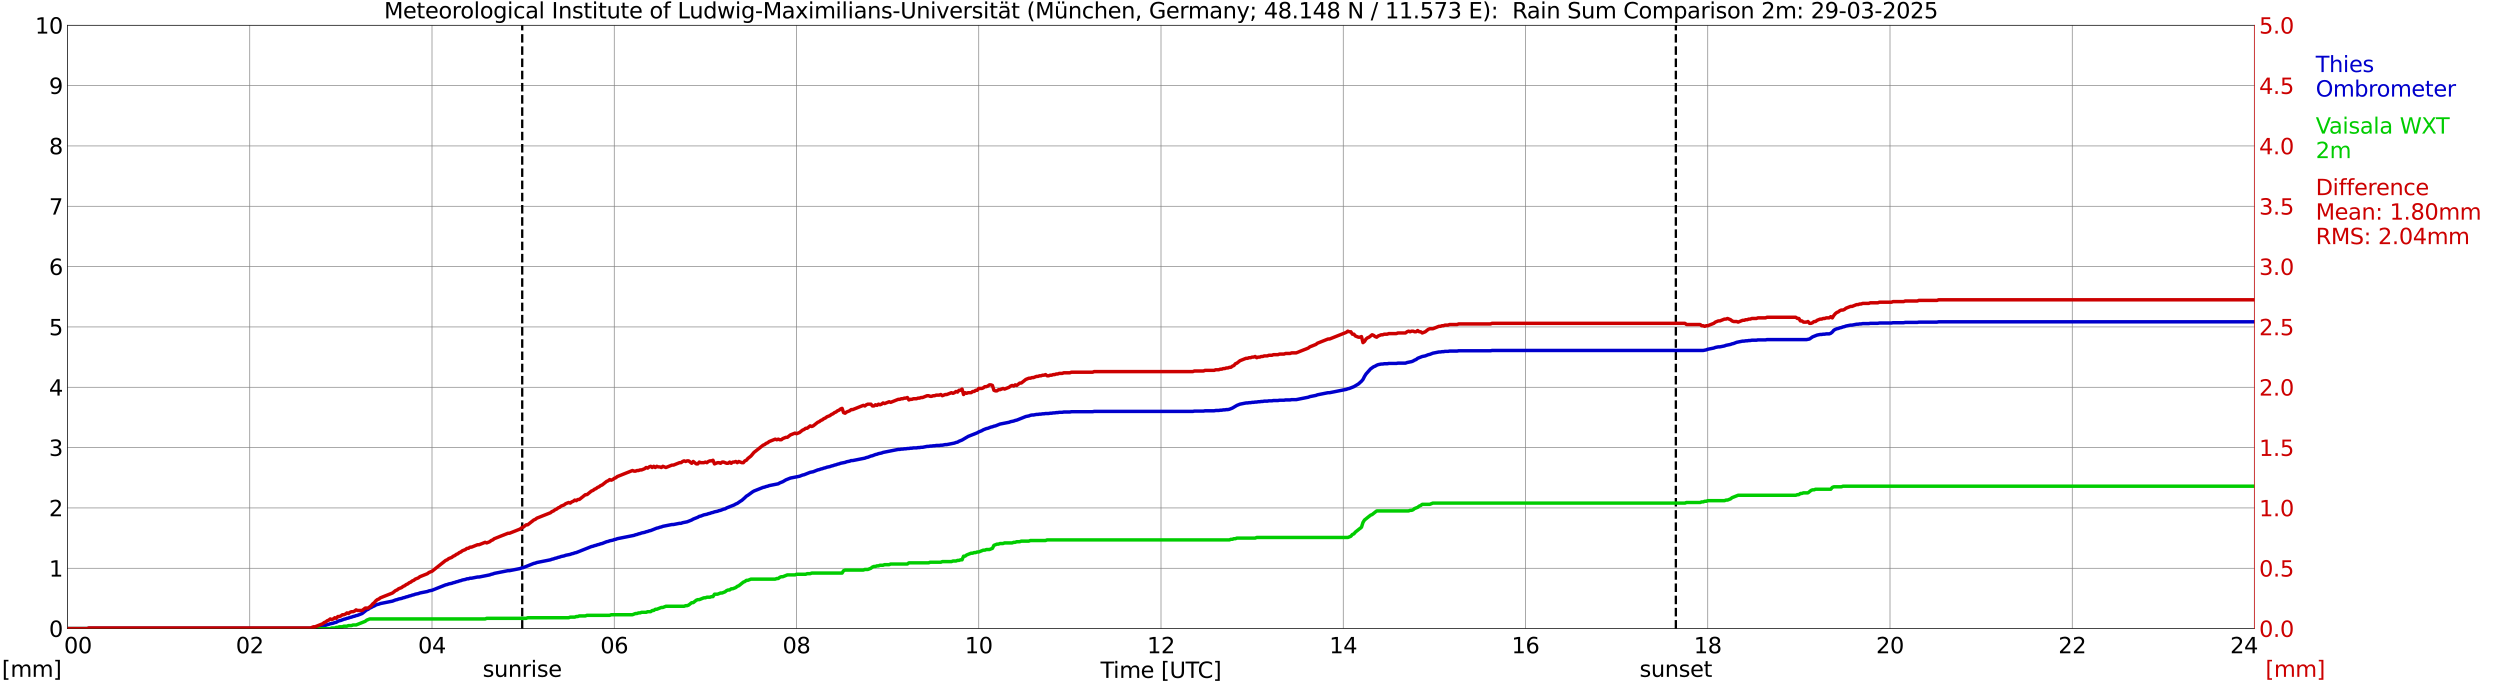 <?xml version="1.0" encoding="utf-8" standalone="no"?>
<!DOCTYPE svg PUBLIC "-//W3C//DTD SVG 1.1//EN"
  "http://www.w3.org/Graphics/SVG/1.1/DTD/svg11.dtd">
<svg xmlns:xlink="http://www.w3.org/1999/xlink" width="1085.4pt" height="296.64pt" viewBox="0 0 1085.4 296.64" xmlns="http://www.w3.org/2000/svg" version="1.1">
 <defs>
  <style type="text/css">*{stroke-linejoin: round; stroke-linecap: butt}</style>
 </defs>
 <g id="figure_1">
  <g id="patch_1">
   <path d="M 0 296.64 
L 1085.4 296.64 
L 1085.4 0 
L 0 0 
z
" style="fill: #ffffff"/>
  </g>
  <g id="axes_1">
   <g id="patch_2">
    <path d="M 29.306 272.909 
L 978.814 272.909 
L 978.814 10.976 
L 29.306 10.976 
z
" style="fill: #ffffff"/>
   </g>
   <g id="patch_3">
    <path d="M 978.814 272.909 
L 978.814 272.909 
L 978.814 10.976 
L 978.814 10.976 
z
" clip-path="url(#p7d0b206695)" style="fill: #d3d3d3; opacity: 0.25; stroke: #d3d3d3; stroke-linejoin: miter"/>
   </g>
   <g id="matplotlib.axis_1">
    <g id="xtick_1">
     <g id="line2d_1">
      <path d="M 29.306 272.909 
L 29.306 10.976 
" clip-path="url(#p7d0b206695)" style="fill: none; stroke: #808080; stroke-width: 0.3; stroke-linecap: square"/>
     </g>
     <g id="line2d_2"/>
     <g id="text_1">
      <!--    00 -->
      <g transform="translate(18.733 283.627) scale(0.095 -0.095)">
       <defs>
        <path id="DejaVuSans-20" transform="scale(0.016)"/>
        <path id="DejaVuSans-30" d="M 2034 4250 
Q 1547 4250 1301 3770 
Q 1056 3291 1056 2328 
Q 1056 1369 1301 889 
Q 1547 409 2034 409 
Q 2525 409 2770 889 
Q 3016 1369 3016 2328 
Q 3016 3291 2770 3770 
Q 2525 4250 2034 4250 
z
M 2034 4750 
Q 2819 4750 3233 4129 
Q 3647 3509 3647 2328 
Q 3647 1150 3233 529 
Q 2819 -91 2034 -91 
Q 1250 -91 836 529 
Q 422 1150 422 2328 
Q 422 3509 836 4129 
Q 1250 4750 2034 4750 
z
" transform="scale(0.016)"/>
       </defs>
       <use xlink:href="#DejaVuSans-20"/>
       <use xlink:href="#DejaVuSans-20" transform="translate(31.787 0)"/>
       <use xlink:href="#DejaVuSans-20" transform="translate(63.574 0)"/>
       <use xlink:href="#DejaVuSans-30" transform="translate(95.361 0)"/>
       <use xlink:href="#DejaVuSans-30" transform="translate(158.984 0)"/>
      </g>
     </g>
    </g>
    <g id="xtick_2">
     <g id="line2d_3">
      <path d="M 108.431 272.909 
L 108.431 10.976 
" clip-path="url(#p7d0b206695)" style="fill: none; stroke: #808080; stroke-width: 0.3; stroke-linecap: square"/>
     </g>
     <g id="line2d_4"/>
     <g id="text_2">
      <!-- 02 -->
      <g transform="translate(102.387 283.627) scale(0.095 -0.095)">
       <defs>
        <path id="DejaVuSans-32" d="M 1228 531 
L 3431 531 
L 3431 0 
L 469 0 
L 469 531 
Q 828 903 1448 1529 
Q 2069 2156 2228 2338 
Q 2531 2678 2651 2914 
Q 2772 3150 2772 3378 
Q 2772 3750 2511 3984 
Q 2250 4219 1831 4219 
Q 1534 4219 1204 4116 
Q 875 4013 500 3803 
L 500 4441 
Q 881 4594 1212 4672 
Q 1544 4750 1819 4750 
Q 2544 4750 2975 4387 
Q 3406 4025 3406 3419 
Q 3406 3131 3298 2873 
Q 3191 2616 2906 2266 
Q 2828 2175 2409 1742 
Q 1991 1309 1228 531 
z
" transform="scale(0.016)"/>
       </defs>
       <use xlink:href="#DejaVuSans-30"/>
       <use xlink:href="#DejaVuSans-32" transform="translate(63.623 0)"/>
      </g>
     </g>
    </g>
    <g id="xtick_3">
     <g id="line2d_5">
      <path d="M 187.557 272.909 
L 187.557 10.976 
" clip-path="url(#p7d0b206695)" style="fill: none; stroke: #808080; stroke-width: 0.3; stroke-linecap: square"/>
     </g>
     <g id="line2d_6"/>
     <g id="text_3">
      <!-- 04 -->
      <g transform="translate(181.513 283.627) scale(0.095 -0.095)">
       <defs>
        <path id="DejaVuSans-34" d="M 2419 4116 
L 825 1625 
L 2419 1625 
L 2419 4116 
z
M 2253 4666 
L 3047 4666 
L 3047 1625 
L 3713 1625 
L 3713 1100 
L 3047 1100 
L 3047 0 
L 2419 0 
L 2419 1100 
L 313 1100 
L 313 1709 
L 2253 4666 
z
" transform="scale(0.016)"/>
       </defs>
       <use xlink:href="#DejaVuSans-30"/>
       <use xlink:href="#DejaVuSans-34" transform="translate(63.623 0)"/>
      </g>
     </g>
    </g>
    <g id="xtick_4">
     <g id="line2d_7">
      <path d="M 266.683 272.909 
L 266.683 10.976 
" clip-path="url(#p7d0b206695)" style="fill: none; stroke: #808080; stroke-width: 0.3; stroke-linecap: square"/>
     </g>
     <g id="line2d_8"/>
     <g id="text_4">
      <!-- 06 -->
      <g transform="translate(260.638 283.627) scale(0.095 -0.095)">
       <defs>
        <path id="DejaVuSans-36" d="M 2113 2584 
Q 1688 2584 1439 2293 
Q 1191 2003 1191 1497 
Q 1191 994 1439 701 
Q 1688 409 2113 409 
Q 2538 409 2786 701 
Q 3034 994 3034 1497 
Q 3034 2003 2786 2293 
Q 2538 2584 2113 2584 
z
M 3366 4563 
L 3366 3988 
Q 3128 4100 2886 4159 
Q 2644 4219 2406 4219 
Q 1781 4219 1451 3797 
Q 1122 3375 1075 2522 
Q 1259 2794 1537 2939 
Q 1816 3084 2150 3084 
Q 2853 3084 3261 2657 
Q 3669 2231 3669 1497 
Q 3669 778 3244 343 
Q 2819 -91 2113 -91 
Q 1303 -91 875 529 
Q 447 1150 447 2328 
Q 447 3434 972 4092 
Q 1497 4750 2381 4750 
Q 2619 4750 2861 4703 
Q 3103 4656 3366 4563 
z
" transform="scale(0.016)"/>
       </defs>
       <use xlink:href="#DejaVuSans-30"/>
       <use xlink:href="#DejaVuSans-36" transform="translate(63.623 0)"/>
      </g>
     </g>
    </g>
    <g id="xtick_5">
     <g id="line2d_9">
      <path d="M 345.808 272.909 
L 345.808 10.976 
" clip-path="url(#p7d0b206695)" style="fill: none; stroke: #808080; stroke-width: 0.3; stroke-linecap: square"/>
     </g>
     <g id="line2d_10"/>
     <g id="text_5">
      <!-- 08 -->
      <g transform="translate(339.764 283.627) scale(0.095 -0.095)">
       <defs>
        <path id="DejaVuSans-38" d="M 2034 2216 
Q 1584 2216 1326 1975 
Q 1069 1734 1069 1313 
Q 1069 891 1326 650 
Q 1584 409 2034 409 
Q 2484 409 2743 651 
Q 3003 894 3003 1313 
Q 3003 1734 2745 1975 
Q 2488 2216 2034 2216 
z
M 1403 2484 
Q 997 2584 770 2862 
Q 544 3141 544 3541 
Q 544 4100 942 4425 
Q 1341 4750 2034 4750 
Q 2731 4750 3128 4425 
Q 3525 4100 3525 3541 
Q 3525 3141 3298 2862 
Q 3072 2584 2669 2484 
Q 3125 2378 3379 2068 
Q 3634 1759 3634 1313 
Q 3634 634 3220 271 
Q 2806 -91 2034 -91 
Q 1263 -91 848 271 
Q 434 634 434 1313 
Q 434 1759 690 2068 
Q 947 2378 1403 2484 
z
M 1172 3481 
Q 1172 3119 1398 2916 
Q 1625 2713 2034 2713 
Q 2441 2713 2670 2916 
Q 2900 3119 2900 3481 
Q 2900 3844 2670 4047 
Q 2441 4250 2034 4250 
Q 1625 4250 1398 4047 
Q 1172 3844 1172 3481 
z
" transform="scale(0.016)"/>
       </defs>
       <use xlink:href="#DejaVuSans-30"/>
       <use xlink:href="#DejaVuSans-38" transform="translate(63.623 0)"/>
      </g>
     </g>
    </g>
    <g id="xtick_6">
     <g id="line2d_11">
      <path d="M 424.934 272.909 
L 424.934 10.976 
" clip-path="url(#p7d0b206695)" style="fill: none; stroke: #808080; stroke-width: 0.3; stroke-linecap: square"/>
     </g>
     <g id="line2d_12"/>
     <g id="text_6">
      <!-- 10 -->
      <g transform="translate(418.89 283.627) scale(0.095 -0.095)">
       <defs>
        <path id="DejaVuSans-31" d="M 794 531 
L 1825 531 
L 1825 4091 
L 703 3866 
L 703 4441 
L 1819 4666 
L 2450 4666 
L 2450 531 
L 3481 531 
L 3481 0 
L 794 0 
L 794 531 
z
" transform="scale(0.016)"/>
       </defs>
       <use xlink:href="#DejaVuSans-31"/>
       <use xlink:href="#DejaVuSans-30" transform="translate(63.623 0)"/>
      </g>
     </g>
    </g>
    <g id="xtick_7">
     <g id="line2d_13">
      <path d="M 504.06 272.909 
L 504.06 10.976 
" clip-path="url(#p7d0b206695)" style="fill: none; stroke: #808080; stroke-width: 0.3; stroke-linecap: square"/>
     </g>
     <g id="line2d_14"/>
     <g id="text_7">
      <!-- 12 -->
      <g transform="translate(498.015 283.627) scale(0.095 -0.095)">
       <use xlink:href="#DejaVuSans-31"/>
       <use xlink:href="#DejaVuSans-32" transform="translate(63.623 0)"/>
      </g>
     </g>
    </g>
    <g id="xtick_8">
     <g id="line2d_15">
      <path d="M 583.185 272.909 
L 583.185 10.976 
" clip-path="url(#p7d0b206695)" style="fill: none; stroke: #808080; stroke-width: 0.3; stroke-linecap: square"/>
     </g>
     <g id="line2d_16"/>
     <g id="text_8">
      <!-- 14 -->
      <g transform="translate(577.141 283.627) scale(0.095 -0.095)">
       <use xlink:href="#DejaVuSans-31"/>
       <use xlink:href="#DejaVuSans-34" transform="translate(63.623 0)"/>
      </g>
     </g>
    </g>
    <g id="xtick_9">
     <g id="line2d_17">
      <path d="M 662.311 272.909 
L 662.311 10.976 
" clip-path="url(#p7d0b206695)" style="fill: none; stroke: #808080; stroke-width: 0.3; stroke-linecap: square"/>
     </g>
     <g id="line2d_18"/>
     <g id="text_9">
      <!-- 16 -->
      <g transform="translate(656.267 283.627) scale(0.095 -0.095)">
       <use xlink:href="#DejaVuSans-31"/>
       <use xlink:href="#DejaVuSans-36" transform="translate(63.623 0)"/>
      </g>
     </g>
    </g>
    <g id="xtick_10">
     <g id="line2d_19">
      <path d="M 741.437 272.909 
L 741.437 10.976 
" clip-path="url(#p7d0b206695)" style="fill: none; stroke: #808080; stroke-width: 0.3; stroke-linecap: square"/>
     </g>
     <g id="line2d_20"/>
     <g id="text_10">
      <!-- 18 -->
      <g transform="translate(735.392 283.627) scale(0.095 -0.095)">
       <use xlink:href="#DejaVuSans-31"/>
       <use xlink:href="#DejaVuSans-38" transform="translate(63.623 0)"/>
      </g>
     </g>
    </g>
    <g id="xtick_11">
     <g id="line2d_21">
      <path d="M 820.562 272.909 
L 820.562 10.976 
" clip-path="url(#p7d0b206695)" style="fill: none; stroke: #808080; stroke-width: 0.3; stroke-linecap: square"/>
     </g>
     <g id="line2d_22"/>
     <g id="text_11">
      <!-- 20 -->
      <g transform="translate(814.518 283.627) scale(0.095 -0.095)">
       <use xlink:href="#DejaVuSans-32"/>
       <use xlink:href="#DejaVuSans-30" transform="translate(63.623 0)"/>
      </g>
     </g>
    </g>
    <g id="xtick_12">
     <g id="line2d_23">
      <path d="M 899.688 272.909 
L 899.688 10.976 
" clip-path="url(#p7d0b206695)" style="fill: none; stroke: #808080; stroke-width: 0.3; stroke-linecap: square"/>
     </g>
     <g id="line2d_24"/>
     <g id="text_12">
      <!-- 22 -->
      <g transform="translate(893.644 283.627) scale(0.095 -0.095)">
       <use xlink:href="#DejaVuSans-32"/>
       <use xlink:href="#DejaVuSans-32" transform="translate(63.623 0)"/>
      </g>
     </g>
    </g>
    <g id="xtick_13">
     <g id="line2d_25">
      <path d="M 978.814 272.909 
L 978.814 10.976 
" clip-path="url(#p7d0b206695)" style="fill: none; stroke: #808080; stroke-width: 0.3; stroke-linecap: square"/>
     </g>
     <g id="line2d_26"/>
     <g id="text_13">
      <!-- 24    -->
      <g transform="translate(968.241 283.627) scale(0.095 -0.095)">
       <use xlink:href="#DejaVuSans-32"/>
       <use xlink:href="#DejaVuSans-34" transform="translate(63.623 0)"/>
       <use xlink:href="#DejaVuSans-20" transform="translate(127.246 0)"/>
       <use xlink:href="#DejaVuSans-20" transform="translate(159.033 0)"/>
       <use xlink:href="#DejaVuSans-20" transform="translate(190.82 0)"/>
      </g>
     </g>
    </g>
    <g id="text_14">
     <!-- Time [UTC] -->
     <g transform="translate(477.806 294.322) scale(0.095 -0.095)">
      <defs>
       <path id="DejaVuSans-54" d="M -19 4666 
L 3928 4666 
L 3928 4134 
L 2272 4134 
L 2272 0 
L 1638 0 
L 1638 4134 
L -19 4134 
L -19 4666 
z
" transform="scale(0.016)"/>
       <path id="DejaVuSans-69" d="M 603 3500 
L 1178 3500 
L 1178 0 
L 603 0 
L 603 3500 
z
M 603 4863 
L 1178 4863 
L 1178 4134 
L 603 4134 
L 603 4863 
z
" transform="scale(0.016)"/>
       <path id="DejaVuSans-6d" d="M 3328 2828 
Q 3544 3216 3844 3400 
Q 4144 3584 4550 3584 
Q 5097 3584 5394 3201 
Q 5691 2819 5691 2113 
L 5691 0 
L 5113 0 
L 5113 2094 
Q 5113 2597 4934 2840 
Q 4756 3084 4391 3084 
Q 3944 3084 3684 2787 
Q 3425 2491 3425 1978 
L 3425 0 
L 2847 0 
L 2847 2094 
Q 2847 2600 2669 2842 
Q 2491 3084 2119 3084 
Q 1678 3084 1418 2786 
Q 1159 2488 1159 1978 
L 1159 0 
L 581 0 
L 581 3500 
L 1159 3500 
L 1159 2956 
Q 1356 3278 1631 3431 
Q 1906 3584 2284 3584 
Q 2666 3584 2933 3390 
Q 3200 3197 3328 2828 
z
" transform="scale(0.016)"/>
       <path id="DejaVuSans-65" d="M 3597 1894 
L 3597 1613 
L 953 1613 
Q 991 1019 1311 708 
Q 1631 397 2203 397 
Q 2534 397 2845 478 
Q 3156 559 3463 722 
L 3463 178 
Q 3153 47 2828 -22 
Q 2503 -91 2169 -91 
Q 1331 -91 842 396 
Q 353 884 353 1716 
Q 353 2575 817 3079 
Q 1281 3584 2069 3584 
Q 2775 3584 3186 3129 
Q 3597 2675 3597 1894 
z
M 3022 2063 
Q 3016 2534 2758 2815 
Q 2500 3097 2075 3097 
Q 1594 3097 1305 2825 
Q 1016 2553 972 2059 
L 3022 2063 
z
" transform="scale(0.016)"/>
       <path id="DejaVuSans-5b" d="M 550 4863 
L 1875 4863 
L 1875 4416 
L 1125 4416 
L 1125 -397 
L 1875 -397 
L 1875 -844 
L 550 -844 
L 550 4863 
z
" transform="scale(0.016)"/>
       <path id="DejaVuSans-55" d="M 556 4666 
L 1191 4666 
L 1191 1831 
Q 1191 1081 1462 751 
Q 1734 422 2344 422 
Q 2950 422 3222 751 
Q 3494 1081 3494 1831 
L 3494 4666 
L 4128 4666 
L 4128 1753 
Q 4128 841 3676 375 
Q 3225 -91 2344 -91 
Q 1459 -91 1007 375 
Q 556 841 556 1753 
L 556 4666 
z
" transform="scale(0.016)"/>
       <path id="DejaVuSans-43" d="M 4122 4306 
L 4122 3641 
Q 3803 3938 3442 4084 
Q 3081 4231 2675 4231 
Q 1875 4231 1450 3742 
Q 1025 3253 1025 2328 
Q 1025 1406 1450 917 
Q 1875 428 2675 428 
Q 3081 428 3442 575 
Q 3803 722 4122 1019 
L 4122 359 
Q 3791 134 3420 21 
Q 3050 -91 2638 -91 
Q 1578 -91 968 557 
Q 359 1206 359 2328 
Q 359 3453 968 4101 
Q 1578 4750 2638 4750 
Q 3056 4750 3426 4639 
Q 3797 4528 4122 4306 
z
" transform="scale(0.016)"/>
       <path id="DejaVuSans-5d" d="M 1947 4863 
L 1947 -844 
L 622 -844 
L 622 -397 
L 1369 -397 
L 1369 4416 
L 622 4416 
L 622 4863 
L 1947 4863 
z
" transform="scale(0.016)"/>
      </defs>
      <use xlink:href="#DejaVuSans-54"/>
      <use xlink:href="#DejaVuSans-69" transform="translate(57.959 0)"/>
      <use xlink:href="#DejaVuSans-6d" transform="translate(85.742 0)"/>
      <use xlink:href="#DejaVuSans-65" transform="translate(183.154 0)"/>
      <use xlink:href="#DejaVuSans-20" transform="translate(244.678 0)"/>
      <use xlink:href="#DejaVuSans-5b" transform="translate(276.465 0)"/>
      <use xlink:href="#DejaVuSans-55" transform="translate(315.479 0)"/>
      <use xlink:href="#DejaVuSans-54" transform="translate(388.672 0)"/>
      <use xlink:href="#DejaVuSans-43" transform="translate(443.881 0)"/>
      <use xlink:href="#DejaVuSans-5d" transform="translate(513.705 0)"/>
     </g>
    </g>
   </g>
   <g id="matplotlib.axis_2">
    <g id="ytick_1">
     <g id="line2d_27">
      <path d="M 29.306 272.909 
L 978.814 272.909 
" clip-path="url(#p7d0b206695)" style="fill: none; stroke: #808080; stroke-width: 0.3; stroke-linecap: square"/>
     </g>
     <g id="line2d_28"/>
     <g id="text_15">
      <!-- 0 -->
      <g transform="translate(21.261 276.518) scale(0.095 -0.095)">
       <use xlink:href="#DejaVuSans-30"/>
      </g>
     </g>
    </g>
    <g id="ytick_2">
     <g id="line2d_29">
      <path d="M 29.306 246.715 
L 978.814 246.715 
" clip-path="url(#p7d0b206695)" style="fill: none; stroke: #808080; stroke-width: 0.3; stroke-linecap: square"/>
     </g>
     <g id="line2d_30"/>
     <g id="text_16">
      <!-- 1 -->
      <g transform="translate(21.261 250.325) scale(0.095 -0.095)">
       <use xlink:href="#DejaVuSans-31"/>
      </g>
     </g>
    </g>
    <g id="ytick_3">
     <g id="line2d_31">
      <path d="M 29.306 220.522 
L 978.814 220.522 
" clip-path="url(#p7d0b206695)" style="fill: none; stroke: #808080; stroke-width: 0.3; stroke-linecap: square"/>
     </g>
     <g id="line2d_32"/>
     <g id="text_17">
      <!-- 2 -->
      <g transform="translate(21.261 224.131) scale(0.095 -0.095)">
       <use xlink:href="#DejaVuSans-32"/>
      </g>
     </g>
    </g>
    <g id="ytick_4">
     <g id="line2d_33">
      <path d="M 29.306 194.329 
L 978.814 194.329 
" clip-path="url(#p7d0b206695)" style="fill: none; stroke: #808080; stroke-width: 0.3; stroke-linecap: square"/>
     </g>
     <g id="line2d_34"/>
     <g id="text_18">
      <!-- 3 -->
      <g transform="translate(21.261 197.938) scale(0.095 -0.095)">
       <defs>
        <path id="DejaVuSans-33" d="M 2597 2516 
Q 3050 2419 3304 2112 
Q 3559 1806 3559 1356 
Q 3559 666 3084 287 
Q 2609 -91 1734 -91 
Q 1441 -91 1130 -33 
Q 819 25 488 141 
L 488 750 
Q 750 597 1062 519 
Q 1375 441 1716 441 
Q 2309 441 2620 675 
Q 2931 909 2931 1356 
Q 2931 1769 2642 2001 
Q 2353 2234 1838 2234 
L 1294 2234 
L 1294 2753 
L 1863 2753 
Q 2328 2753 2575 2939 
Q 2822 3125 2822 3475 
Q 2822 3834 2567 4026 
Q 2313 4219 1838 4219 
Q 1578 4219 1281 4162 
Q 984 4106 628 3988 
L 628 4550 
Q 988 4650 1302 4700 
Q 1616 4750 1894 4750 
Q 2613 4750 3031 4423 
Q 3450 4097 3450 3541 
Q 3450 3153 3228 2886 
Q 3006 2619 2597 2516 
z
" transform="scale(0.016)"/>
       </defs>
       <use xlink:href="#DejaVuSans-33"/>
      </g>
     </g>
    </g>
    <g id="ytick_5">
     <g id="line2d_35">
      <path d="M 29.306 168.136 
L 978.814 168.136 
" clip-path="url(#p7d0b206695)" style="fill: none; stroke: #808080; stroke-width: 0.3; stroke-linecap: square"/>
     </g>
     <g id="line2d_36"/>
     <g id="text_19">
      <!-- 4 -->
      <g transform="translate(21.261 171.745) scale(0.095 -0.095)">
       <use xlink:href="#DejaVuSans-34"/>
      </g>
     </g>
    </g>
    <g id="ytick_6">
     <g id="line2d_37">
      <path d="M 29.306 141.942 
L 978.814 141.942 
" clip-path="url(#p7d0b206695)" style="fill: none; stroke: #808080; stroke-width: 0.3; stroke-linecap: square"/>
     </g>
     <g id="line2d_38"/>
     <g id="text_20">
      <!-- 5 -->
      <g transform="translate(21.261 145.551) scale(0.095 -0.095)">
       <defs>
        <path id="DejaVuSans-35" d="M 691 4666 
L 3169 4666 
L 3169 4134 
L 1269 4134 
L 1269 2991 
Q 1406 3038 1543 3061 
Q 1681 3084 1819 3084 
Q 2600 3084 3056 2656 
Q 3513 2228 3513 1497 
Q 3513 744 3044 326 
Q 2575 -91 1722 -91 
Q 1428 -91 1123 -41 
Q 819 9 494 109 
L 494 744 
Q 775 591 1075 516 
Q 1375 441 1709 441 
Q 2250 441 2565 725 
Q 2881 1009 2881 1497 
Q 2881 1984 2565 2268 
Q 2250 2553 1709 2553 
Q 1456 2553 1204 2497 
Q 953 2441 691 2322 
L 691 4666 
z
" transform="scale(0.016)"/>
       </defs>
       <use xlink:href="#DejaVuSans-35"/>
      </g>
     </g>
    </g>
    <g id="ytick_7">
     <g id="line2d_39">
      <path d="M 29.306 115.749 
L 978.814 115.749 
" clip-path="url(#p7d0b206695)" style="fill: none; stroke: #808080; stroke-width: 0.3; stroke-linecap: square"/>
     </g>
     <g id="line2d_40"/>
     <g id="text_21">
      <!-- 6 -->
      <g transform="translate(21.261 119.358) scale(0.095 -0.095)">
       <use xlink:href="#DejaVuSans-36"/>
      </g>
     </g>
    </g>
    <g id="ytick_8">
     <g id="line2d_41">
      <path d="M 29.306 89.556 
L 978.814 89.556 
" clip-path="url(#p7d0b206695)" style="fill: none; stroke: #808080; stroke-width: 0.3; stroke-linecap: square"/>
     </g>
     <g id="line2d_42"/>
     <g id="text_22">
      <!-- 7 -->
      <g transform="translate(21.261 93.165) scale(0.095 -0.095)">
       <defs>
        <path id="DejaVuSans-37" d="M 525 4666 
L 3525 4666 
L 3525 4397 
L 1831 0 
L 1172 0 
L 2766 4134 
L 525 4134 
L 525 4666 
z
" transform="scale(0.016)"/>
       </defs>
       <use xlink:href="#DejaVuSans-37"/>
      </g>
     </g>
    </g>
    <g id="ytick_9">
     <g id="line2d_43">
      <path d="M 29.306 63.362 
L 978.814 63.362 
" clip-path="url(#p7d0b206695)" style="fill: none; stroke: #808080; stroke-width: 0.3; stroke-linecap: square"/>
     </g>
     <g id="line2d_44"/>
     <g id="text_23">
      <!-- 8 -->
      <g transform="translate(21.261 66.972) scale(0.095 -0.095)">
       <use xlink:href="#DejaVuSans-38"/>
      </g>
     </g>
    </g>
    <g id="ytick_10">
     <g id="line2d_45">
      <path d="M 29.306 37.169 
L 978.814 37.169 
" clip-path="url(#p7d0b206695)" style="fill: none; stroke: #808080; stroke-width: 0.3; stroke-linecap: square"/>
     </g>
     <g id="line2d_46"/>
     <g id="text_24">
      <!-- 9 -->
      <g transform="translate(21.261 40.778) scale(0.095 -0.095)">
       <defs>
        <path id="DejaVuSans-39" d="M 703 97 
L 703 672 
Q 941 559 1184 500 
Q 1428 441 1663 441 
Q 2288 441 2617 861 
Q 2947 1281 2994 2138 
Q 2813 1869 2534 1725 
Q 2256 1581 1919 1581 
Q 1219 1581 811 2004 
Q 403 2428 403 3163 
Q 403 3881 828 4315 
Q 1253 4750 1959 4750 
Q 2769 4750 3195 4129 
Q 3622 3509 3622 2328 
Q 3622 1225 3098 567 
Q 2575 -91 1691 -91 
Q 1453 -91 1209 -44 
Q 966 3 703 97 
z
M 1959 2075 
Q 2384 2075 2632 2365 
Q 2881 2656 2881 3163 
Q 2881 3666 2632 3958 
Q 2384 4250 1959 4250 
Q 1534 4250 1286 3958 
Q 1038 3666 1038 3163 
Q 1038 2656 1286 2365 
Q 1534 2075 1959 2075 
z
" transform="scale(0.016)"/>
       </defs>
       <use xlink:href="#DejaVuSans-39"/>
      </g>
     </g>
    </g>
    <g id="ytick_11">
     <g id="line2d_47">
      <path d="M 29.306 10.976 
L 978.814 10.976 
" clip-path="url(#p7d0b206695)" style="fill: none; stroke: #808080; stroke-width: 0.3; stroke-linecap: square"/>
     </g>
     <g id="line2d_48"/>
     <g id="text_25">
      <!-- 10 -->
      <g transform="translate(15.217 14.585) scale(0.095 -0.095)">
       <use xlink:href="#DejaVuSans-31"/>
       <use xlink:href="#DejaVuSans-30" transform="translate(63.623 0)"/>
      </g>
     </g>
    </g>
   </g>
   <g id="line2d_49">
    <path d="M 226.724 272.909 
L 226.724 10.976 
" clip-path="url(#p7d0b206695)" style="fill: none; stroke-dasharray: 3.7,1.6; stroke-dashoffset: 0; stroke: #000000"/>
   </g>
   <g id="line2d_50">
    <path d="M 727.59 272.909 
L 727.59 10.976 
" clip-path="url(#p7d0b206695)" style="fill: none; stroke-dasharray: 3.7,1.6; stroke-dashoffset: 0; stroke: #000000"/>
   </g>
   <g id="line2d_51">
    <path d="M 29.306 272.909 
L 37.878 272.909 
L 38.537 272.778 
L 134.807 272.778 
L 136.125 272.516 
L 136.785 272.516 
L 140.082 271.861 
L 140.741 271.599 
L 141.4 271.468 
L 142.06 271.206 
L 142.719 271.075 
L 143.379 270.813 
L 144.697 270.551 
L 145.357 270.289 
L 146.016 270.159 
L 146.676 269.766 
L 147.335 269.504 
L 147.994 269.373 
L 149.313 268.849 
L 149.972 268.718 
L 150.632 268.456 
L 151.291 268.325 
L 151.951 268.063 
L 152.61 267.932 
L 153.269 267.67 
L 153.929 267.539 
L 154.588 267.277 
L 155.247 267.146 
L 157.226 266.36 
L 159.204 264.789 
L 159.863 264.527 
L 160.523 264.003 
L 161.182 263.741 
L 161.841 263.348 
L 162.501 263.086 
L 163.16 262.693 
L 163.819 262.431 
L 164.479 262.301 
L 165.138 262.039 
L 170.413 260.991 
L 171.732 260.467 
L 172.391 260.336 
L 173.051 260.074 
L 174.37 259.812 
L 175.029 259.55 
L 175.688 259.419 
L 176.348 259.157 
L 177.007 259.026 
L 177.666 258.764 
L 178.326 258.633 
L 178.985 258.372 
L 179.645 258.241 
L 180.304 257.979 
L 181.623 257.717 
L 182.282 257.455 
L 185.579 256.8 
L 186.238 256.538 
L 187.557 256.276 
L 193.492 253.919 
L 194.151 253.788 
L 194.81 253.526 
L 196.129 253.264 
L 196.788 253.002 
L 197.448 252.871 
L 198.107 252.609 
L 198.767 252.478 
L 199.426 252.216 
L 200.085 252.085 
L 200.745 251.823 
L 202.063 251.561 
L 202.723 251.299 
L 203.382 251.299 
L 204.042 251.037 
L 204.701 251.037 
L 207.339 250.514 
L 207.998 250.514 
L 212.614 249.597 
L 213.273 249.335 
L 213.932 249.204 
L 214.592 248.942 
L 220.526 247.763 
L 221.186 247.763 
L 225.801 246.846 
L 226.461 246.585 
L 227.12 246.454 
L 231.736 244.62 
L 232.395 244.489 
L 233.054 244.227 
L 238.989 243.048 
L 239.648 242.786 
L 240.308 242.656 
L 240.967 242.394 
L 241.626 242.263 
L 242.286 242.001 
L 242.945 241.87 
L 243.604 241.608 
L 244.923 241.346 
L 245.583 241.084 
L 247.561 240.691 
L 248.22 240.429 
L 248.88 240.298 
L 249.539 240.036 
L 250.198 239.905 
L 256.792 237.286 
L 257.451 237.155 
L 258.111 236.893 
L 258.77 236.762 
L 259.43 236.5 
L 260.089 236.369 
L 260.748 236.107 
L 261.408 235.976 
L 263.386 235.19 
L 264.045 235.059 
L 264.705 234.798 
L 266.023 234.536 
L 266.683 234.274 
L 267.342 234.143 
L 268.002 233.881 
L 275.255 232.44 
L 275.914 232.178 
L 276.573 232.047 
L 277.233 231.785 
L 277.892 231.654 
L 278.552 231.392 
L 279.87 231.13 
L 280.53 230.869 
L 281.189 230.738 
L 281.849 230.476 
L 282.508 230.345 
L 285.145 229.297 
L 285.805 229.166 
L 286.464 228.904 
L 287.124 228.773 
L 287.783 228.511 
L 291.739 227.725 
L 292.399 227.725 
L 295.036 227.201 
L 295.696 227.201 
L 296.355 226.94 
L 298.333 226.547 
L 300.311 225.761 
L 300.971 225.368 
L 302.949 224.582 
L 303.608 224.189 
L 304.267 224.058 
L 305.586 223.534 
L 306.905 223.272 
L 307.564 223.011 
L 308.224 222.88 
L 308.883 222.618 
L 309.543 222.487 
L 310.202 222.225 
L 311.521 221.963 
L 312.18 221.701 
L 312.839 221.57 
L 314.158 221.046 
L 314.818 220.915 
L 315.477 220.522 
L 318.774 219.213 
L 319.433 218.82 
L 320.093 218.558 
L 321.411 217.641 
L 322.071 217.248 
L 323.39 216.069 
L 324.049 215.414 
L 324.708 215.022 
L 326.686 213.581 
L 327.346 213.188 
L 331.302 211.616 
L 331.961 211.485 
L 332.621 211.224 
L 333.28 211.093 
L 333.94 210.831 
L 337.896 210.045 
L 338.555 209.652 
L 339.874 209.128 
L 341.193 208.342 
L 343.171 207.556 
L 347.127 206.771 
L 348.446 206.247 
L 349.105 206.116 
L 351.743 205.068 
L 353.062 204.806 
L 355.04 204.02 
L 355.699 203.889 
L 356.359 203.627 
L 357.018 203.497 
L 357.677 203.235 
L 358.337 203.104 
L 358.996 202.842 
L 360.315 202.58 
L 360.974 202.318 
L 361.634 202.187 
L 362.293 201.925 
L 362.952 201.794 
L 363.612 201.532 
L 364.271 201.401 
L 364.93 201.139 
L 366.909 200.746 
L 367.568 200.484 
L 368.887 200.222 
L 369.546 199.96 
L 370.206 199.96 
L 375.481 198.913 
L 376.14 198.651 
L 376.799 198.52 
L 378.118 197.996 
L 378.777 197.865 
L 380.096 197.341 
L 380.756 197.21 
L 381.415 196.948 
L 382.734 196.686 
L 383.393 196.424 
L 389.987 195.115 
L 390.646 195.115 
L 391.306 194.984 
L 391.965 194.984 
L 392.624 194.853 
L 393.284 194.853 
L 393.943 194.722 
L 394.603 194.722 
L 395.262 194.591 
L 395.921 194.591 
L 396.581 194.46 
L 397.899 194.46 
L 398.559 194.329 
L 399.218 194.329 
L 399.878 194.198 
L 400.537 194.198 
L 402.515 193.805 
L 403.175 193.805 
L 403.834 193.674 
L 404.493 193.674 
L 405.153 193.543 
L 405.812 193.543 
L 406.471 193.412 
L 407.79 193.412 
L 408.45 193.281 
L 409.109 193.281 
L 410.428 193.019 
L 411.087 193.019 
L 414.384 192.364 
L 415.043 192.102 
L 415.703 191.971 
L 416.362 191.579 
L 417.681 191.055 
L 420.318 189.483 
L 424.275 187.912 
L 424.934 187.519 
L 426.253 186.995 
L 426.912 186.602 
L 428.231 186.078 
L 428.89 185.947 
L 430.209 185.423 
L 430.869 185.292 
L 431.528 185.03 
L 432.187 184.899 
L 434.165 184.113 
L 438.122 183.328 
L 438.781 183.066 
L 440.1 182.804 
L 440.759 182.542 
L 441.419 182.411 
L 445.375 180.839 
L 446.694 180.577 
L 447.353 180.315 
L 448.012 180.184 
L 448.672 180.184 
L 449.991 179.923 
L 450.65 179.923 
L 451.309 179.792 
L 451.969 179.792 
L 452.628 179.661 
L 453.287 179.661 
L 453.947 179.53 
L 455.266 179.53 
L 455.925 179.399 
L 456.584 179.399 
L 457.244 179.268 
L 457.903 179.268 
L 458.563 179.137 
L 459.222 179.137 
L 459.881 179.006 
L 461.2 179.006 
L 461.859 178.875 
L 464.497 178.875 
L 465.156 178.744 
L 474.388 178.744 
L 475.047 178.613 
L 517.907 178.613 
L 518.566 178.482 
L 522.522 178.482 
L 523.182 178.351 
L 527.138 178.351 
L 527.797 178.22 
L 529.116 178.22 
L 529.776 178.089 
L 530.435 178.089 
L 531.094 177.958 
L 531.754 177.958 
L 532.413 177.827 
L 533.073 177.827 
L 533.732 177.696 
L 535.051 177.172 
L 537.029 175.994 
L 538.348 175.47 
L 540.985 174.946 
L 541.644 174.946 
L 542.304 174.815 
L 542.963 174.815 
L 543.623 174.684 
L 544.282 174.684 
L 544.941 174.553 
L 545.601 174.553 
L 546.26 174.422 
L 546.919 174.422 
L 547.579 174.291 
L 548.238 174.291 
L 548.898 174.16 
L 550.216 174.16 
L 550.876 174.029 
L 552.195 174.029 
L 552.854 173.898 
L 554.832 173.898 
L 555.491 173.767 
L 557.47 173.767 
L 558.129 173.636 
L 560.107 173.636 
L 560.766 173.505 
L 562.745 173.505 
L 568.02 172.457 
L 568.679 172.196 
L 571.317 171.672 
L 571.976 171.41 
L 576.592 170.493 
L 577.251 170.493 
L 584.504 169.052 
L 585.164 168.79 
L 585.823 168.659 
L 587.801 167.874 
L 589.779 166.695 
L 591.098 165.516 
L 591.757 164.73 
L 592.417 163.421 
L 593.076 162.373 
L 595.054 160.147 
L 596.373 159.23 
L 597.032 158.968 
L 597.692 158.575 
L 598.351 158.313 
L 599.67 158.051 
L 600.329 158.051 
L 600.989 157.92 
L 602.307 157.92 
L 602.967 157.789 
L 606.264 157.789 
L 606.923 157.658 
L 610.22 157.658 
L 610.879 157.396 
L 612.858 157.003 
L 613.517 156.741 
L 614.176 156.349 
L 614.836 156.087 
L 615.495 155.563 
L 617.473 154.777 
L 618.792 154.515 
L 620.111 153.991 
L 620.77 153.86 
L 622.089 153.336 
L 624.726 152.812 
L 625.386 152.812 
L 626.045 152.681 
L 626.705 152.681 
L 627.364 152.551 
L 628.683 152.551 
L 629.342 152.42 
L 632.639 152.42 
L 633.298 152.289 
L 647.145 152.289 
L 647.805 152.158 
L 739.459 152.158 
L 740.777 151.896 
L 741.437 151.634 
L 744.074 151.11 
L 744.734 150.848 
L 746.052 150.586 
L 746.712 150.586 
L 748.69 150.193 
L 749.349 149.931 
L 751.327 149.538 
L 751.987 149.276 
L 752.646 149.145 
L 753.965 148.622 
L 756.602 148.098 
L 757.262 148.098 
L 757.921 147.967 
L 758.581 147.967 
L 759.24 147.836 
L 759.899 147.836 
L 760.559 147.705 
L 762.537 147.705 
L 763.196 147.574 
L 766.493 147.574 
L 767.153 147.443 
L 784.296 147.443 
L 785.615 147.181 
L 786.934 146.264 
L 788.912 145.478 
L 790.231 145.216 
L 790.89 145.216 
L 791.55 145.085 
L 792.209 145.085 
L 792.868 144.954 
L 794.187 144.954 
L 794.847 144.693 
L 795.506 144.169 
L 796.165 143.383 
L 796.825 142.99 
L 797.484 142.728 
L 798.143 142.597 
L 798.803 142.335 
L 799.462 142.204 
L 800.122 141.942 
L 800.781 141.811 
L 801.44 141.549 
L 803.419 141.156 
L 804.078 141.156 
L 806.056 140.764 
L 806.715 140.764 
L 807.375 140.633 
L 808.034 140.633 
L 808.694 140.502 
L 811.331 140.502 
L 811.99 140.371 
L 815.287 140.371 
L 815.947 140.24 
L 821.222 140.24 
L 821.881 140.109 
L 826.497 140.109 
L 827.156 139.978 
L 832.431 139.978 
L 833.091 139.847 
L 841.003 139.847 
L 841.663 139.716 
L 978.154 139.716 
L 978.154 139.716 
" clip-path="url(#p7d0b206695)" style="fill: none; stroke: #0000cc; stroke-width: 1.5; stroke-linecap: square"/>
   </g>
   <g id="line2d_52">
    <path d="M 29.965 272.909 
L 143.379 272.909 
L 144.038 272.647 
L 145.357 272.647 
L 146.016 272.385 
L 146.676 272.385 
L 147.335 272.123 
L 148.654 272.123 
L 149.313 271.861 
L 150.632 271.861 
L 151.291 271.599 
L 152.61 271.599 
L 153.269 271.337 
L 154.588 271.337 
L 158.544 269.766 
L 159.204 269.242 
L 160.523 268.718 
L 210.635 268.718 
L 211.295 268.456 
L 228.439 268.456 
L 229.098 268.194 
L 246.901 268.194 
L 247.561 267.932 
L 249.539 267.932 
L 250.198 267.67 
L 250.858 267.67 
L 251.517 267.408 
L 254.155 267.408 
L 254.814 267.146 
L 264.705 267.146 
L 265.364 266.884 
L 274.595 266.884 
L 275.914 266.36 
L 276.573 266.36 
L 277.233 266.099 
L 277.892 266.099 
L 278.552 265.837 
L 280.53 265.837 
L 281.189 265.575 
L 282.508 265.575 
L 283.167 265.051 
L 283.827 265.051 
L 284.486 264.527 
L 285.145 264.527 
L 287.124 263.741 
L 287.783 263.741 
L 289.102 263.217 
L 297.014 263.217 
L 297.674 262.955 
L 298.333 262.955 
L 298.992 262.693 
L 300.311 261.646 
L 300.971 261.646 
L 302.289 260.598 
L 302.949 260.336 
L 303.608 260.336 
L 305.586 259.55 
L 306.246 259.55 
L 306.905 259.288 
L 308.224 259.288 
L 308.883 259.026 
L 309.543 259.026 
L 310.202 257.979 
L 311.521 257.979 
L 312.839 257.455 
L 313.499 257.455 
L 314.818 256.931 
L 315.477 256.407 
L 316.136 256.145 
L 316.796 256.145 
L 317.455 255.621 
L 318.114 255.621 
L 319.433 255.097 
L 320.093 254.573 
L 320.752 254.312 
L 322.73 252.74 
L 323.39 252.478 
L 324.049 251.954 
L 324.708 251.954 
L 326.027 251.43 
L 336.577 251.43 
L 337.236 251.168 
L 337.896 251.168 
L 338.555 250.644 
L 339.215 250.383 
L 339.874 250.383 
L 341.852 249.597 
L 345.149 249.597 
L 345.808 249.335 
L 349.765 249.335 
L 350.424 249.073 
L 351.743 249.073 
L 352.402 248.811 
L 365.59 248.811 
L 366.249 247.763 
L 366.909 247.501 
L 374.821 247.501 
L 375.481 247.239 
L 376.799 247.239 
L 378.118 246.715 
L 378.777 246.192 
L 379.437 245.93 
L 380.096 245.93 
L 380.756 245.668 
L 381.415 245.668 
L 382.074 245.406 
L 383.393 245.406 
L 384.053 245.144 
L 386.031 245.144 
L 386.69 244.882 
L 393.943 244.882 
L 394.603 244.358 
L 403.175 244.358 
L 403.834 244.096 
L 408.45 244.096 
L 409.109 243.834 
L 413.065 243.834 
L 413.725 243.572 
L 415.043 243.572 
L 415.703 243.31 
L 416.362 243.31 
L 417.022 243.048 
L 417.681 243.048 
L 418.34 241.477 
L 419 241.477 
L 419.659 240.953 
L 421.637 240.167 
L 422.297 240.167 
L 422.956 239.905 
L 423.615 239.905 
L 424.275 239.643 
L 424.934 239.643 
L 426.912 238.857 
L 427.572 238.857 
L 428.231 238.596 
L 429.55 238.596 
L 430.869 238.072 
L 431.528 236.762 
L 432.847 236.238 
L 433.506 236.238 
L 434.165 235.976 
L 435.484 235.976 
L 436.144 235.714 
L 439.44 235.714 
L 440.1 235.452 
L 440.759 235.452 
L 441.419 235.19 
L 442.737 235.19 
L 443.397 234.928 
L 446.694 234.928 
L 447.353 234.667 
L 453.947 234.667 
L 454.606 234.405 
L 533.732 234.405 
L 534.391 234.143 
L 535.051 234.143 
L 535.71 233.881 
L 536.369 233.881 
L 537.029 233.619 
L 544.941 233.619 
L 545.601 233.357 
L 585.164 233.357 
L 586.482 232.833 
L 587.142 232.047 
L 587.801 231.785 
L 588.46 231 
L 591.098 228.904 
L 591.757 226.809 
L 592.417 225.761 
L 595.054 223.665 
L 595.714 223.403 
L 597.692 221.832 
L 611.539 221.832 
L 612.198 221.57 
L 612.858 221.57 
L 613.517 221.308 
L 614.176 220.784 
L 615.495 220.26 
L 616.154 219.736 
L 616.814 219.474 
L 617.473 218.951 
L 620.77 218.951 
L 622.089 218.427 
L 731.546 218.427 
L 732.205 218.165 
L 738.14 218.165 
L 738.799 217.903 
L 739.459 217.903 
L 740.118 217.641 
L 740.777 217.641 
L 741.437 217.379 
L 748.69 217.379 
L 749.349 217.117 
L 750.009 217.117 
L 751.327 216.593 
L 751.987 216.069 
L 754.624 215.022 
L 779.681 215.022 
L 780.34 214.76 
L 781 214.76 
L 781.659 214.236 
L 782.318 214.236 
L 782.978 213.974 
L 784.956 213.974 
L 786.275 212.926 
L 786.934 212.664 
L 787.593 212.664 
L 788.253 212.402 
L 794.847 212.402 
L 795.506 211.616 
L 796.165 211.355 
L 799.462 211.355 
L 800.122 211.093 
L 978.154 211.093 
L 978.154 211.093 
" clip-path="url(#p7d0b206695)" style="fill: none; stroke: #00cc00; stroke-width: 1.5; stroke-linecap: square"/>
   </g>
   <g id="patch_4">
    <path d="M 29.306 272.909 
L 29.306 10.976 
" style="fill: none; stroke: #000000; stroke-width: 0.3; stroke-linejoin: miter; stroke-linecap: square"/>
   </g>
   <g id="patch_5">
    <path d="M 29.306 272.909 
L 978.814 272.909 
" style="fill: none; stroke: #000000; stroke-width: 0.3; stroke-linejoin: miter; stroke-linecap: square"/>
   </g>
   <g id="patch_6">
    <path d="M 29.306 10.976 
L 978.814 10.976 
" style="fill: none; stroke: #000000; stroke-width: 0.3; stroke-linejoin: miter; stroke-linecap: square"/>
   </g>
   <g id="text_26">
    <!-- sunrise -->
    <g transform="translate(209.56 293.863) scale(0.095 -0.095)">
     <defs>
      <path id="DejaVuSans-73" d="M 2834 3397 
L 2834 2853 
Q 2591 2978 2328 3040 
Q 2066 3103 1784 3103 
Q 1356 3103 1142 2972 
Q 928 2841 928 2578 
Q 928 2378 1081 2264 
Q 1234 2150 1697 2047 
L 1894 2003 
Q 2506 1872 2764 1633 
Q 3022 1394 3022 966 
Q 3022 478 2636 193 
Q 2250 -91 1575 -91 
Q 1294 -91 989 -36 
Q 684 19 347 128 
L 347 722 
Q 666 556 975 473 
Q 1284 391 1588 391 
Q 1994 391 2212 530 
Q 2431 669 2431 922 
Q 2431 1156 2273 1281 
Q 2116 1406 1581 1522 
L 1381 1569 
Q 847 1681 609 1914 
Q 372 2147 372 2553 
Q 372 3047 722 3315 
Q 1072 3584 1716 3584 
Q 2034 3584 2315 3537 
Q 2597 3491 2834 3397 
z
" transform="scale(0.016)"/>
      <path id="DejaVuSans-75" d="M 544 1381 
L 544 3500 
L 1119 3500 
L 1119 1403 
Q 1119 906 1312 657 
Q 1506 409 1894 409 
Q 2359 409 2629 706 
Q 2900 1003 2900 1516 
L 2900 3500 
L 3475 3500 
L 3475 0 
L 2900 0 
L 2900 538 
Q 2691 219 2414 64 
Q 2138 -91 1772 -91 
Q 1169 -91 856 284 
Q 544 659 544 1381 
z
M 1991 3584 
L 1991 3584 
z
" transform="scale(0.016)"/>
      <path id="DejaVuSans-6e" d="M 3513 2113 
L 3513 0 
L 2938 0 
L 2938 2094 
Q 2938 2591 2744 2837 
Q 2550 3084 2163 3084 
Q 1697 3084 1428 2787 
Q 1159 2491 1159 1978 
L 1159 0 
L 581 0 
L 581 3500 
L 1159 3500 
L 1159 2956 
Q 1366 3272 1645 3428 
Q 1925 3584 2291 3584 
Q 2894 3584 3203 3211 
Q 3513 2838 3513 2113 
z
" transform="scale(0.016)"/>
      <path id="DejaVuSans-72" d="M 2631 2963 
Q 2534 3019 2420 3045 
Q 2306 3072 2169 3072 
Q 1681 3072 1420 2755 
Q 1159 2438 1159 1844 
L 1159 0 
L 581 0 
L 581 3500 
L 1159 3500 
L 1159 2956 
Q 1341 3275 1631 3429 
Q 1922 3584 2338 3584 
Q 2397 3584 2469 3576 
Q 2541 3569 2628 3553 
L 2631 2963 
z
" transform="scale(0.016)"/>
     </defs>
     <use xlink:href="#DejaVuSans-73"/>
     <use xlink:href="#DejaVuSans-75" transform="translate(52.1 0)"/>
     <use xlink:href="#DejaVuSans-6e" transform="translate(115.479 0)"/>
     <use xlink:href="#DejaVuSans-72" transform="translate(178.857 0)"/>
     <use xlink:href="#DejaVuSans-69" transform="translate(219.971 0)"/>
     <use xlink:href="#DejaVuSans-73" transform="translate(247.754 0)"/>
     <use xlink:href="#DejaVuSans-65" transform="translate(299.854 0)"/>
    </g>
   </g>
   <g id="text_27">
    <!-- sunset -->
    <g transform="translate(711.835 293.863) scale(0.095 -0.095)">
     <defs>
      <path id="DejaVuSans-74" d="M 1172 4494 
L 1172 3500 
L 2356 3500 
L 2356 3053 
L 1172 3053 
L 1172 1153 
Q 1172 725 1289 603 
Q 1406 481 1766 481 
L 2356 481 
L 2356 0 
L 1766 0 
Q 1100 0 847 248 
Q 594 497 594 1153 
L 594 3053 
L 172 3053 
L 172 3500 
L 594 3500 
L 594 4494 
L 1172 4494 
z
" transform="scale(0.016)"/>
     </defs>
     <use xlink:href="#DejaVuSans-73"/>
     <use xlink:href="#DejaVuSans-75" transform="translate(52.1 0)"/>
     <use xlink:href="#DejaVuSans-6e" transform="translate(115.479 0)"/>
     <use xlink:href="#DejaVuSans-73" transform="translate(178.857 0)"/>
     <use xlink:href="#DejaVuSans-65" transform="translate(230.957 0)"/>
     <use xlink:href="#DejaVuSans-74" transform="translate(292.48 0)"/>
    </g>
   </g>
   <g id="text_28">
    <!-- [mm] -->
    <g transform="translate(0.821 293.863) scale(0.095 -0.095)">
     <use xlink:href="#DejaVuSans-5b"/>
     <use xlink:href="#DejaVuSans-6d" transform="translate(39.014 0)"/>
     <use xlink:href="#DejaVuSans-6d" transform="translate(136.426 0)"/>
     <use xlink:href="#DejaVuSans-5d" transform="translate(233.838 0)"/>
    </g>
   </g>
   <g id="text_29">
    <!-- Thies -->
    <g style="fill: #0000cc" transform="translate(1005.4 31.291) scale(0.095 -0.095)">
     <defs>
      <path id="DejaVuSans-68" d="M 3513 2113 
L 3513 0 
L 2938 0 
L 2938 2094 
Q 2938 2591 2744 2837 
Q 2550 3084 2163 3084 
Q 1697 3084 1428 2787 
Q 1159 2491 1159 1978 
L 1159 0 
L 581 0 
L 581 4863 
L 1159 4863 
L 1159 2956 
Q 1366 3272 1645 3428 
Q 1925 3584 2291 3584 
Q 2894 3584 3203 3211 
Q 3513 2838 3513 2113 
z
" transform="scale(0.016)"/>
     </defs>
     <use xlink:href="#DejaVuSans-54"/>
     <use xlink:href="#DejaVuSans-68" transform="translate(61.084 0)"/>
     <use xlink:href="#DejaVuSans-69" transform="translate(124.463 0)"/>
     <use xlink:href="#DejaVuSans-65" transform="translate(152.246 0)"/>
     <use xlink:href="#DejaVuSans-73" transform="translate(213.77 0)"/>
    </g>
    <!-- Ombrometer -->
    <g style="fill: #0000cc" transform="translate(1005.4 41.929) scale(0.095 -0.095)">
     <defs>
      <path id="DejaVuSans-4f" d="M 2522 4238 
Q 1834 4238 1429 3725 
Q 1025 3213 1025 2328 
Q 1025 1447 1429 934 
Q 1834 422 2522 422 
Q 3209 422 3611 934 
Q 4013 1447 4013 2328 
Q 4013 3213 3611 3725 
Q 3209 4238 2522 4238 
z
M 2522 4750 
Q 3503 4750 4090 4092 
Q 4678 3434 4678 2328 
Q 4678 1225 4090 567 
Q 3503 -91 2522 -91 
Q 1538 -91 948 565 
Q 359 1222 359 2328 
Q 359 3434 948 4092 
Q 1538 4750 2522 4750 
z
" transform="scale(0.016)"/>
      <path id="DejaVuSans-62" d="M 3116 1747 
Q 3116 2381 2855 2742 
Q 2594 3103 2138 3103 
Q 1681 3103 1420 2742 
Q 1159 2381 1159 1747 
Q 1159 1113 1420 752 
Q 1681 391 2138 391 
Q 2594 391 2855 752 
Q 3116 1113 3116 1747 
z
M 1159 2969 
Q 1341 3281 1617 3432 
Q 1894 3584 2278 3584 
Q 2916 3584 3314 3078 
Q 3713 2572 3713 1747 
Q 3713 922 3314 415 
Q 2916 -91 2278 -91 
Q 1894 -91 1617 61 
Q 1341 213 1159 525 
L 1159 0 
L 581 0 
L 581 4863 
L 1159 4863 
L 1159 2969 
z
" transform="scale(0.016)"/>
      <path id="DejaVuSans-6f" d="M 1959 3097 
Q 1497 3097 1228 2736 
Q 959 2375 959 1747 
Q 959 1119 1226 758 
Q 1494 397 1959 397 
Q 2419 397 2687 759 
Q 2956 1122 2956 1747 
Q 2956 2369 2687 2733 
Q 2419 3097 1959 3097 
z
M 1959 3584 
Q 2709 3584 3137 3096 
Q 3566 2609 3566 1747 
Q 3566 888 3137 398 
Q 2709 -91 1959 -91 
Q 1206 -91 779 398 
Q 353 888 353 1747 
Q 353 2609 779 3096 
Q 1206 3584 1959 3584 
z
" transform="scale(0.016)"/>
     </defs>
     <use xlink:href="#DejaVuSans-4f"/>
     <use xlink:href="#DejaVuSans-6d" transform="translate(78.711 0)"/>
     <use xlink:href="#DejaVuSans-62" transform="translate(176.123 0)"/>
     <use xlink:href="#DejaVuSans-72" transform="translate(239.6 0)"/>
     <use xlink:href="#DejaVuSans-6f" transform="translate(278.463 0)"/>
     <use xlink:href="#DejaVuSans-6d" transform="translate(339.645 0)"/>
     <use xlink:href="#DejaVuSans-65" transform="translate(437.057 0)"/>
     <use xlink:href="#DejaVuSans-74" transform="translate(498.58 0)"/>
     <use xlink:href="#DejaVuSans-65" transform="translate(537.789 0)"/>
     <use xlink:href="#DejaVuSans-72" transform="translate(599.312 0)"/>
    </g>
   </g>
   <g id="text_30">
    <!-- Vaisala WXT -->
    <g style="fill: #00cc00" transform="translate(1005.4 58.008) scale(0.095 -0.095)">
     <defs>
      <path id="DejaVuSans-56" d="M 1831 0 
L 50 4666 
L 709 4666 
L 2188 738 
L 3669 4666 
L 4325 4666 
L 2547 0 
L 1831 0 
z
" transform="scale(0.016)"/>
      <path id="DejaVuSans-61" d="M 2194 1759 
Q 1497 1759 1228 1600 
Q 959 1441 959 1056 
Q 959 750 1161 570 
Q 1363 391 1709 391 
Q 2188 391 2477 730 
Q 2766 1069 2766 1631 
L 2766 1759 
L 2194 1759 
z
M 3341 1997 
L 3341 0 
L 2766 0 
L 2766 531 
Q 2569 213 2275 61 
Q 1981 -91 1556 -91 
Q 1019 -91 701 211 
Q 384 513 384 1019 
Q 384 1609 779 1909 
Q 1175 2209 1959 2209 
L 2766 2209 
L 2766 2266 
Q 2766 2663 2505 2880 
Q 2244 3097 1772 3097 
Q 1472 3097 1187 3025 
Q 903 2953 641 2809 
L 641 3341 
Q 956 3463 1253 3523 
Q 1550 3584 1831 3584 
Q 2591 3584 2966 3190 
Q 3341 2797 3341 1997 
z
" transform="scale(0.016)"/>
      <path id="DejaVuSans-6c" d="M 603 4863 
L 1178 4863 
L 1178 0 
L 603 0 
L 603 4863 
z
" transform="scale(0.016)"/>
      <path id="DejaVuSans-57" d="M 213 4666 
L 850 4666 
L 1831 722 
L 2809 4666 
L 3519 4666 
L 4500 722 
L 5478 4666 
L 6119 4666 
L 4947 0 
L 4153 0 
L 3169 4050 
L 2175 0 
L 1381 0 
L 213 4666 
z
" transform="scale(0.016)"/>
      <path id="DejaVuSans-58" d="M 403 4666 
L 1081 4666 
L 2241 2931 
L 3406 4666 
L 4084 4666 
L 2584 2425 
L 4184 0 
L 3506 0 
L 2194 1984 
L 872 0 
L 191 0 
L 1856 2491 
L 403 4666 
z
" transform="scale(0.016)"/>
     </defs>
     <use xlink:href="#DejaVuSans-56"/>
     <use xlink:href="#DejaVuSans-61" transform="translate(60.658 0)"/>
     <use xlink:href="#DejaVuSans-69" transform="translate(121.938 0)"/>
     <use xlink:href="#DejaVuSans-73" transform="translate(149.721 0)"/>
     <use xlink:href="#DejaVuSans-61" transform="translate(201.82 0)"/>
     <use xlink:href="#DejaVuSans-6c" transform="translate(263.1 0)"/>
     <use xlink:href="#DejaVuSans-61" transform="translate(290.883 0)"/>
     <use xlink:href="#DejaVuSans-20" transform="translate(352.162 0)"/>
     <use xlink:href="#DejaVuSans-57" transform="translate(383.949 0)"/>
     <use xlink:href="#DejaVuSans-58" transform="translate(482.826 0)"/>
     <use xlink:href="#DejaVuSans-54" transform="translate(549.582 0)"/>
    </g>
    <!-- 2m -->
    <g style="fill: #00cc00" transform="translate(1005.4 68.646) scale(0.095 -0.095)">
     <use xlink:href="#DejaVuSans-32"/>
     <use xlink:href="#DejaVuSans-6d" transform="translate(63.623 0)"/>
    </g>
   </g>
   <g id="text_31">
    <!-- Difference -->
    <g style="fill: #cc0000" transform="translate(1005.4 84.725) scale(0.095 -0.095)">
     <defs>
      <path id="DejaVuSans-44" d="M 1259 4147 
L 1259 519 
L 2022 519 
Q 2988 519 3436 956 
Q 3884 1394 3884 2338 
Q 3884 3275 3436 3711 
Q 2988 4147 2022 4147 
L 1259 4147 
z
M 628 4666 
L 1925 4666 
Q 3281 4666 3915 4102 
Q 4550 3538 4550 2338 
Q 4550 1131 3912 565 
Q 3275 0 1925 0 
L 628 0 
L 628 4666 
z
" transform="scale(0.016)"/>
      <path id="DejaVuSans-66" d="M 2375 4863 
L 2375 4384 
L 1825 4384 
Q 1516 4384 1395 4259 
Q 1275 4134 1275 3809 
L 1275 3500 
L 2222 3500 
L 2222 3053 
L 1275 3053 
L 1275 0 
L 697 0 
L 697 3053 
L 147 3053 
L 147 3500 
L 697 3500 
L 697 3744 
Q 697 4328 969 4595 
Q 1241 4863 1831 4863 
L 2375 4863 
z
" transform="scale(0.016)"/>
      <path id="DejaVuSans-63" d="M 3122 3366 
L 3122 2828 
Q 2878 2963 2633 3030 
Q 2388 3097 2138 3097 
Q 1578 3097 1268 2742 
Q 959 2388 959 1747 
Q 959 1106 1268 751 
Q 1578 397 2138 397 
Q 2388 397 2633 464 
Q 2878 531 3122 666 
L 3122 134 
Q 2881 22 2623 -34 
Q 2366 -91 2075 -91 
Q 1284 -91 818 406 
Q 353 903 353 1747 
Q 353 2603 823 3093 
Q 1294 3584 2113 3584 
Q 2378 3584 2631 3529 
Q 2884 3475 3122 3366 
z
" transform="scale(0.016)"/>
     </defs>
     <use xlink:href="#DejaVuSans-44"/>
     <use xlink:href="#DejaVuSans-69" transform="translate(77.002 0)"/>
     <use xlink:href="#DejaVuSans-66" transform="translate(104.785 0)"/>
     <use xlink:href="#DejaVuSans-66" transform="translate(139.99 0)"/>
     <use xlink:href="#DejaVuSans-65" transform="translate(175.195 0)"/>
     <use xlink:href="#DejaVuSans-72" transform="translate(236.719 0)"/>
     <use xlink:href="#DejaVuSans-65" transform="translate(275.582 0)"/>
     <use xlink:href="#DejaVuSans-6e" transform="translate(337.105 0)"/>
     <use xlink:href="#DejaVuSans-63" transform="translate(400.484 0)"/>
     <use xlink:href="#DejaVuSans-65" transform="translate(455.465 0)"/>
    </g>
    <!-- Mean: 1.80mm -->
    <g style="fill: #cc0000" transform="translate(1005.4 95.363) scale(0.095 -0.095)">
     <defs>
      <path id="DejaVuSans-4d" d="M 628 4666 
L 1569 4666 
L 2759 1491 
L 3956 4666 
L 4897 4666 
L 4897 0 
L 4281 0 
L 4281 4097 
L 3078 897 
L 2444 897 
L 1241 4097 
L 1241 0 
L 628 0 
L 628 4666 
z
" transform="scale(0.016)"/>
      <path id="DejaVuSans-3a" d="M 750 794 
L 1409 794 
L 1409 0 
L 750 0 
L 750 794 
z
M 750 3309 
L 1409 3309 
L 1409 2516 
L 750 2516 
L 750 3309 
z
" transform="scale(0.016)"/>
      <path id="DejaVuSans-2e" d="M 684 794 
L 1344 794 
L 1344 0 
L 684 0 
L 684 794 
z
" transform="scale(0.016)"/>
     </defs>
     <use xlink:href="#DejaVuSans-4d"/>
     <use xlink:href="#DejaVuSans-65" transform="translate(86.279 0)"/>
     <use xlink:href="#DejaVuSans-61" transform="translate(147.803 0)"/>
     <use xlink:href="#DejaVuSans-6e" transform="translate(209.082 0)"/>
     <use xlink:href="#DejaVuSans-3a" transform="translate(272.461 0)"/>
     <use xlink:href="#DejaVuSans-20" transform="translate(306.152 0)"/>
     <use xlink:href="#DejaVuSans-31" transform="translate(337.939 0)"/>
     <use xlink:href="#DejaVuSans-2e" transform="translate(401.562 0)"/>
     <use xlink:href="#DejaVuSans-38" transform="translate(433.35 0)"/>
     <use xlink:href="#DejaVuSans-30" transform="translate(496.973 0)"/>
     <use xlink:href="#DejaVuSans-6d" transform="translate(560.596 0)"/>
     <use xlink:href="#DejaVuSans-6d" transform="translate(658.008 0)"/>
    </g>
    <!-- RMS: 2.04mm -->
    <g style="fill: #cc0000" transform="translate(1005.4 106.001) scale(0.095 -0.095)">
     <defs>
      <path id="DejaVuSans-52" d="M 2841 2188 
Q 3044 2119 3236 1894 
Q 3428 1669 3622 1275 
L 4263 0 
L 3584 0 
L 2988 1197 
Q 2756 1666 2539 1819 
Q 2322 1972 1947 1972 
L 1259 1972 
L 1259 0 
L 628 0 
L 628 4666 
L 2053 4666 
Q 2853 4666 3247 4331 
Q 3641 3997 3641 3322 
Q 3641 2881 3436 2590 
Q 3231 2300 2841 2188 
z
M 1259 4147 
L 1259 2491 
L 2053 2491 
Q 2509 2491 2742 2702 
Q 2975 2913 2975 3322 
Q 2975 3731 2742 3939 
Q 2509 4147 2053 4147 
L 1259 4147 
z
" transform="scale(0.016)"/>
      <path id="DejaVuSans-53" d="M 3425 4513 
L 3425 3897 
Q 3066 4069 2747 4153 
Q 2428 4238 2131 4238 
Q 1616 4238 1336 4038 
Q 1056 3838 1056 3469 
Q 1056 3159 1242 3001 
Q 1428 2844 1947 2747 
L 2328 2669 
Q 3034 2534 3370 2195 
Q 3706 1856 3706 1288 
Q 3706 609 3251 259 
Q 2797 -91 1919 -91 
Q 1588 -91 1214 -16 
Q 841 59 441 206 
L 441 856 
Q 825 641 1194 531 
Q 1563 422 1919 422 
Q 2459 422 2753 634 
Q 3047 847 3047 1241 
Q 3047 1584 2836 1778 
Q 2625 1972 2144 2069 
L 1759 2144 
Q 1053 2284 737 2584 
Q 422 2884 422 3419 
Q 422 4038 858 4394 
Q 1294 4750 2059 4750 
Q 2388 4750 2728 4690 
Q 3069 4631 3425 4513 
z
" transform="scale(0.016)"/>
     </defs>
     <use xlink:href="#DejaVuSans-52"/>
     <use xlink:href="#DejaVuSans-4d" transform="translate(69.482 0)"/>
     <use xlink:href="#DejaVuSans-53" transform="translate(155.762 0)"/>
     <use xlink:href="#DejaVuSans-3a" transform="translate(219.238 0)"/>
     <use xlink:href="#DejaVuSans-20" transform="translate(252.93 0)"/>
     <use xlink:href="#DejaVuSans-32" transform="translate(284.717 0)"/>
     <use xlink:href="#DejaVuSans-2e" transform="translate(348.34 0)"/>
     <use xlink:href="#DejaVuSans-30" transform="translate(380.127 0)"/>
     <use xlink:href="#DejaVuSans-34" transform="translate(443.75 0)"/>
     <use xlink:href="#DejaVuSans-6d" transform="translate(507.373 0)"/>
     <use xlink:href="#DejaVuSans-6d" transform="translate(604.785 0)"/>
    </g>
   </g>
   <g id="text_32">
    <!-- Meteorological Institute of Ludwig-Maximilians-Universität (München, Germany; 48.148 N / 11.573 E):  Rain Sum Comparison 2m: 29-03-2025 -->
    <g transform="translate(166.754 7.976) scale(0.095 -0.095)">
     <defs>
      <path id="DejaVuSans-67" d="M 2906 1791 
Q 2906 2416 2648 2759 
Q 2391 3103 1925 3103 
Q 1463 3103 1205 2759 
Q 947 2416 947 1791 
Q 947 1169 1205 825 
Q 1463 481 1925 481 
Q 2391 481 2648 825 
Q 2906 1169 2906 1791 
z
M 3481 434 
Q 3481 -459 3084 -895 
Q 2688 -1331 1869 -1331 
Q 1566 -1331 1297 -1286 
Q 1028 -1241 775 -1147 
L 775 -588 
Q 1028 -725 1275 -790 
Q 1522 -856 1778 -856 
Q 2344 -856 2625 -561 
Q 2906 -266 2906 331 
L 2906 616 
Q 2728 306 2450 153 
Q 2172 0 1784 0 
Q 1141 0 747 490 
Q 353 981 353 1791 
Q 353 2603 747 3093 
Q 1141 3584 1784 3584 
Q 2172 3584 2450 3431 
Q 2728 3278 2906 2969 
L 2906 3500 
L 3481 3500 
L 3481 434 
z
" transform="scale(0.016)"/>
      <path id="DejaVuSans-49" d="M 628 4666 
L 1259 4666 
L 1259 0 
L 628 0 
L 628 4666 
z
" transform="scale(0.016)"/>
      <path id="DejaVuSans-4c" d="M 628 4666 
L 1259 4666 
L 1259 531 
L 3531 531 
L 3531 0 
L 628 0 
L 628 4666 
z
" transform="scale(0.016)"/>
      <path id="DejaVuSans-64" d="M 2906 2969 
L 2906 4863 
L 3481 4863 
L 3481 0 
L 2906 0 
L 2906 525 
Q 2725 213 2448 61 
Q 2172 -91 1784 -91 
Q 1150 -91 751 415 
Q 353 922 353 1747 
Q 353 2572 751 3078 
Q 1150 3584 1784 3584 
Q 2172 3584 2448 3432 
Q 2725 3281 2906 2969 
z
M 947 1747 
Q 947 1113 1208 752 
Q 1469 391 1925 391 
Q 2381 391 2643 752 
Q 2906 1113 2906 1747 
Q 2906 2381 2643 2742 
Q 2381 3103 1925 3103 
Q 1469 3103 1208 2742 
Q 947 2381 947 1747 
z
" transform="scale(0.016)"/>
      <path id="DejaVuSans-77" d="M 269 3500 
L 844 3500 
L 1563 769 
L 2278 3500 
L 2956 3500 
L 3675 769 
L 4391 3500 
L 4966 3500 
L 4050 0 
L 3372 0 
L 2619 2869 
L 1863 0 
L 1184 0 
L 269 3500 
z
" transform="scale(0.016)"/>
      <path id="DejaVuSans-2d" d="M 313 2009 
L 1997 2009 
L 1997 1497 
L 313 1497 
L 313 2009 
z
" transform="scale(0.016)"/>
      <path id="DejaVuSans-78" d="M 3513 3500 
L 2247 1797 
L 3578 0 
L 2900 0 
L 1881 1375 
L 863 0 
L 184 0 
L 1544 1831 
L 300 3500 
L 978 3500 
L 1906 2253 
L 2834 3500 
L 3513 3500 
z
" transform="scale(0.016)"/>
      <path id="DejaVuSans-76" d="M 191 3500 
L 800 3500 
L 1894 563 
L 2988 3500 
L 3597 3500 
L 2284 0 
L 1503 0 
L 191 3500 
z
" transform="scale(0.016)"/>
      <path id="DejaVuSans-e4" d="M 2194 1759 
Q 1497 1759 1228 1600 
Q 959 1441 959 1056 
Q 959 750 1161 570 
Q 1363 391 1709 391 
Q 2188 391 2477 730 
Q 2766 1069 2766 1631 
L 2766 1759 
L 2194 1759 
z
M 3341 1997 
L 3341 0 
L 2766 0 
L 2766 531 
Q 2569 213 2275 61 
Q 1981 -91 1556 -91 
Q 1019 -91 701 211 
Q 384 513 384 1019 
Q 384 1609 779 1909 
Q 1175 2209 1959 2209 
L 2766 2209 
L 2766 2266 
Q 2766 2663 2505 2880 
Q 2244 3097 1772 3097 
Q 1472 3097 1187 3025 
Q 903 2953 641 2809 
L 641 3341 
Q 956 3463 1253 3523 
Q 1550 3584 1831 3584 
Q 2591 3584 2966 3190 
Q 3341 2797 3341 1997 
z
M 2150 4850 
L 2784 4850 
L 2784 4219 
L 2150 4219 
L 2150 4850 
z
M 928 4850 
L 1562 4850 
L 1562 4219 
L 928 4219 
L 928 4850 
z
" transform="scale(0.016)"/>
      <path id="DejaVuSans-28" d="M 1984 4856 
Q 1566 4138 1362 3434 
Q 1159 2731 1159 2009 
Q 1159 1288 1364 580 
Q 1569 -128 1984 -844 
L 1484 -844 
Q 1016 -109 783 600 
Q 550 1309 550 2009 
Q 550 2706 781 3412 
Q 1013 4119 1484 4856 
L 1984 4856 
z
" transform="scale(0.016)"/>
      <path id="DejaVuSans-fc" d="M 544 1381 
L 544 3500 
L 1119 3500 
L 1119 1403 
Q 1119 906 1312 657 
Q 1506 409 1894 409 
Q 2359 409 2629 706 
Q 2900 1003 2900 1516 
L 2900 3500 
L 3475 3500 
L 3475 0 
L 2900 0 
L 2900 538 
Q 2691 219 2414 64 
Q 2138 -91 1772 -91 
Q 1169 -91 856 284 
Q 544 659 544 1381 
z
M 1991 3584 
L 1991 3584 
z
M 2278 4850 
L 2912 4850 
L 2912 4219 
L 2278 4219 
L 2278 4850 
z
M 1056 4850 
L 1690 4850 
L 1690 4219 
L 1056 4219 
L 1056 4850 
z
" transform="scale(0.016)"/>
      <path id="DejaVuSans-2c" d="M 750 794 
L 1409 794 
L 1409 256 
L 897 -744 
L 494 -744 
L 750 256 
L 750 794 
z
" transform="scale(0.016)"/>
      <path id="DejaVuSans-47" d="M 3809 666 
L 3809 1919 
L 2778 1919 
L 2778 2438 
L 4434 2438 
L 4434 434 
Q 4069 175 3628 42 
Q 3188 -91 2688 -91 
Q 1594 -91 976 548 
Q 359 1188 359 2328 
Q 359 3472 976 4111 
Q 1594 4750 2688 4750 
Q 3144 4750 3555 4637 
Q 3966 4525 4313 4306 
L 4313 3634 
Q 3963 3931 3569 4081 
Q 3175 4231 2741 4231 
Q 1884 4231 1454 3753 
Q 1025 3275 1025 2328 
Q 1025 1384 1454 906 
Q 1884 428 2741 428 
Q 3075 428 3337 486 
Q 3600 544 3809 666 
z
" transform="scale(0.016)"/>
      <path id="DejaVuSans-79" d="M 2059 -325 
Q 1816 -950 1584 -1140 
Q 1353 -1331 966 -1331 
L 506 -1331 
L 506 -850 
L 844 -850 
Q 1081 -850 1212 -737 
Q 1344 -625 1503 -206 
L 1606 56 
L 191 3500 
L 800 3500 
L 1894 763 
L 2988 3500 
L 3597 3500 
L 2059 -325 
z
" transform="scale(0.016)"/>
      <path id="DejaVuSans-3b" d="M 750 3309 
L 1409 3309 
L 1409 2516 
L 750 2516 
L 750 3309 
z
M 750 794 
L 1409 794 
L 1409 256 
L 897 -744 
L 494 -744 
L 750 256 
L 750 794 
z
" transform="scale(0.016)"/>
      <path id="DejaVuSans-4e" d="M 628 4666 
L 1478 4666 
L 3547 763 
L 3547 4666 
L 4159 4666 
L 4159 0 
L 3309 0 
L 1241 3903 
L 1241 0 
L 628 0 
L 628 4666 
z
" transform="scale(0.016)"/>
      <path id="DejaVuSans-2f" d="M 1625 4666 
L 2156 4666 
L 531 -594 
L 0 -594 
L 1625 4666 
z
" transform="scale(0.016)"/>
      <path id="DejaVuSans-45" d="M 628 4666 
L 3578 4666 
L 3578 4134 
L 1259 4134 
L 1259 2753 
L 3481 2753 
L 3481 2222 
L 1259 2222 
L 1259 531 
L 3634 531 
L 3634 0 
L 628 0 
L 628 4666 
z
" transform="scale(0.016)"/>
      <path id="DejaVuSans-29" d="M 513 4856 
L 1013 4856 
Q 1481 4119 1714 3412 
Q 1947 2706 1947 2009 
Q 1947 1309 1714 600 
Q 1481 -109 1013 -844 
L 513 -844 
Q 928 -128 1133 580 
Q 1338 1288 1338 2009 
Q 1338 2731 1133 3434 
Q 928 4138 513 4856 
z
" transform="scale(0.016)"/>
      <path id="DejaVuSans-70" d="M 1159 525 
L 1159 -1331 
L 581 -1331 
L 581 3500 
L 1159 3500 
L 1159 2969 
Q 1341 3281 1617 3432 
Q 1894 3584 2278 3584 
Q 2916 3584 3314 3078 
Q 3713 2572 3713 1747 
Q 3713 922 3314 415 
Q 2916 -91 2278 -91 
Q 1894 -91 1617 61 
Q 1341 213 1159 525 
z
M 3116 1747 
Q 3116 2381 2855 2742 
Q 2594 3103 2138 3103 
Q 1681 3103 1420 2742 
Q 1159 2381 1159 1747 
Q 1159 1113 1420 752 
Q 1681 391 2138 391 
Q 2594 391 2855 752 
Q 3116 1113 3116 1747 
z
" transform="scale(0.016)"/>
     </defs>
     <use xlink:href="#DejaVuSans-4d"/>
     <use xlink:href="#DejaVuSans-65" transform="translate(86.279 0)"/>
     <use xlink:href="#DejaVuSans-74" transform="translate(147.803 0)"/>
     <use xlink:href="#DejaVuSans-65" transform="translate(187.012 0)"/>
     <use xlink:href="#DejaVuSans-6f" transform="translate(248.535 0)"/>
     <use xlink:href="#DejaVuSans-72" transform="translate(309.717 0)"/>
     <use xlink:href="#DejaVuSans-6f" transform="translate(348.58 0)"/>
     <use xlink:href="#DejaVuSans-6c" transform="translate(409.762 0)"/>
     <use xlink:href="#DejaVuSans-6f" transform="translate(437.545 0)"/>
     <use xlink:href="#DejaVuSans-67" transform="translate(498.727 0)"/>
     <use xlink:href="#DejaVuSans-69" transform="translate(562.203 0)"/>
     <use xlink:href="#DejaVuSans-63" transform="translate(589.986 0)"/>
     <use xlink:href="#DejaVuSans-61" transform="translate(644.967 0)"/>
     <use xlink:href="#DejaVuSans-6c" transform="translate(706.246 0)"/>
     <use xlink:href="#DejaVuSans-20" transform="translate(734.029 0)"/>
     <use xlink:href="#DejaVuSans-49" transform="translate(765.816 0)"/>
     <use xlink:href="#DejaVuSans-6e" transform="translate(795.309 0)"/>
     <use xlink:href="#DejaVuSans-73" transform="translate(858.688 0)"/>
     <use xlink:href="#DejaVuSans-74" transform="translate(910.787 0)"/>
     <use xlink:href="#DejaVuSans-69" transform="translate(949.996 0)"/>
     <use xlink:href="#DejaVuSans-74" transform="translate(977.779 0)"/>
     <use xlink:href="#DejaVuSans-75" transform="translate(1016.988 0)"/>
     <use xlink:href="#DejaVuSans-74" transform="translate(1080.367 0)"/>
     <use xlink:href="#DejaVuSans-65" transform="translate(1119.576 0)"/>
     <use xlink:href="#DejaVuSans-20" transform="translate(1181.1 0)"/>
     <use xlink:href="#DejaVuSans-6f" transform="translate(1212.887 0)"/>
     <use xlink:href="#DejaVuSans-66" transform="translate(1274.068 0)"/>
     <use xlink:href="#DejaVuSans-20" transform="translate(1309.273 0)"/>
     <use xlink:href="#DejaVuSans-4c" transform="translate(1341.061 0)"/>
     <use xlink:href="#DejaVuSans-75" transform="translate(1395.023 0)"/>
     <use xlink:href="#DejaVuSans-64" transform="translate(1458.402 0)"/>
     <use xlink:href="#DejaVuSans-77" transform="translate(1521.879 0)"/>
     <use xlink:href="#DejaVuSans-69" transform="translate(1603.666 0)"/>
     <use xlink:href="#DejaVuSans-67" transform="translate(1631.449 0)"/>
     <use xlink:href="#DejaVuSans-2d" transform="translate(1694.926 0)"/>
     <use xlink:href="#DejaVuSans-4d" transform="translate(1731.01 0)"/>
     <use xlink:href="#DejaVuSans-61" transform="translate(1817.289 0)"/>
     <use xlink:href="#DejaVuSans-78" transform="translate(1878.568 0)"/>
     <use xlink:href="#DejaVuSans-69" transform="translate(1937.748 0)"/>
     <use xlink:href="#DejaVuSans-6d" transform="translate(1965.531 0)"/>
     <use xlink:href="#DejaVuSans-69" transform="translate(2062.943 0)"/>
     <use xlink:href="#DejaVuSans-6c" transform="translate(2090.727 0)"/>
     <use xlink:href="#DejaVuSans-69" transform="translate(2118.51 0)"/>
     <use xlink:href="#DejaVuSans-61" transform="translate(2146.293 0)"/>
     <use xlink:href="#DejaVuSans-6e" transform="translate(2207.572 0)"/>
     <use xlink:href="#DejaVuSans-73" transform="translate(2270.951 0)"/>
     <use xlink:href="#DejaVuSans-2d" transform="translate(2323.051 0)"/>
     <use xlink:href="#DejaVuSans-55" transform="translate(2359.135 0)"/>
     <use xlink:href="#DejaVuSans-6e" transform="translate(2432.328 0)"/>
     <use xlink:href="#DejaVuSans-69" transform="translate(2495.707 0)"/>
     <use xlink:href="#DejaVuSans-76" transform="translate(2523.49 0)"/>
     <use xlink:href="#DejaVuSans-65" transform="translate(2582.67 0)"/>
     <use xlink:href="#DejaVuSans-72" transform="translate(2644.193 0)"/>
     <use xlink:href="#DejaVuSans-73" transform="translate(2685.307 0)"/>
     <use xlink:href="#DejaVuSans-69" transform="translate(2737.406 0)"/>
     <use xlink:href="#DejaVuSans-74" transform="translate(2765.189 0)"/>
     <use xlink:href="#DejaVuSans-e4" transform="translate(2804.398 0)"/>
     <use xlink:href="#DejaVuSans-74" transform="translate(2865.678 0)"/>
     <use xlink:href="#DejaVuSans-20" transform="translate(2904.887 0)"/>
     <use xlink:href="#DejaVuSans-28" transform="translate(2936.674 0)"/>
     <use xlink:href="#DejaVuSans-4d" transform="translate(2975.688 0)"/>
     <use xlink:href="#DejaVuSans-fc" transform="translate(3061.967 0)"/>
     <use xlink:href="#DejaVuSans-6e" transform="translate(3125.346 0)"/>
     <use xlink:href="#DejaVuSans-63" transform="translate(3188.725 0)"/>
     <use xlink:href="#DejaVuSans-68" transform="translate(3243.705 0)"/>
     <use xlink:href="#DejaVuSans-65" transform="translate(3307.084 0)"/>
     <use xlink:href="#DejaVuSans-6e" transform="translate(3368.607 0)"/>
     <use xlink:href="#DejaVuSans-2c" transform="translate(3431.986 0)"/>
     <use xlink:href="#DejaVuSans-20" transform="translate(3463.773 0)"/>
     <use xlink:href="#DejaVuSans-47" transform="translate(3495.561 0)"/>
     <use xlink:href="#DejaVuSans-65" transform="translate(3573.051 0)"/>
     <use xlink:href="#DejaVuSans-72" transform="translate(3634.574 0)"/>
     <use xlink:href="#DejaVuSans-6d" transform="translate(3673.938 0)"/>
     <use xlink:href="#DejaVuSans-61" transform="translate(3771.35 0)"/>
     <use xlink:href="#DejaVuSans-6e" transform="translate(3832.629 0)"/>
     <use xlink:href="#DejaVuSans-79" transform="translate(3896.008 0)"/>
     <use xlink:href="#DejaVuSans-3b" transform="translate(3955.188 0)"/>
     <use xlink:href="#DejaVuSans-20" transform="translate(3988.879 0)"/>
     <use xlink:href="#DejaVuSans-34" transform="translate(4020.666 0)"/>
     <use xlink:href="#DejaVuSans-38" transform="translate(4084.289 0)"/>
     <use xlink:href="#DejaVuSans-2e" transform="translate(4147.912 0)"/>
     <use xlink:href="#DejaVuSans-31" transform="translate(4179.699 0)"/>
     <use xlink:href="#DejaVuSans-34" transform="translate(4243.322 0)"/>
     <use xlink:href="#DejaVuSans-38" transform="translate(4306.945 0)"/>
     <use xlink:href="#DejaVuSans-20" transform="translate(4370.568 0)"/>
     <use xlink:href="#DejaVuSans-4e" transform="translate(4402.355 0)"/>
     <use xlink:href="#DejaVuSans-20" transform="translate(4477.16 0)"/>
     <use xlink:href="#DejaVuSans-2f" transform="translate(4508.947 0)"/>
     <use xlink:href="#DejaVuSans-20" transform="translate(4542.639 0)"/>
     <use xlink:href="#DejaVuSans-31" transform="translate(4574.426 0)"/>
     <use xlink:href="#DejaVuSans-31" transform="translate(4638.049 0)"/>
     <use xlink:href="#DejaVuSans-2e" transform="translate(4701.672 0)"/>
     <use xlink:href="#DejaVuSans-35" transform="translate(4733.459 0)"/>
     <use xlink:href="#DejaVuSans-37" transform="translate(4797.082 0)"/>
     <use xlink:href="#DejaVuSans-33" transform="translate(4860.705 0)"/>
     <use xlink:href="#DejaVuSans-20" transform="translate(4924.328 0)"/>
     <use xlink:href="#DejaVuSans-45" transform="translate(4956.115 0)"/>
     <use xlink:href="#DejaVuSans-29" transform="translate(5019.299 0)"/>
     <use xlink:href="#DejaVuSans-3a" transform="translate(5058.312 0)"/>
     <use xlink:href="#DejaVuSans-20" transform="translate(5092.004 0)"/>
     <use xlink:href="#DejaVuSans-20" transform="translate(5123.791 0)"/>
     <use xlink:href="#DejaVuSans-52" transform="translate(5155.578 0)"/>
     <use xlink:href="#DejaVuSans-61" transform="translate(5222.811 0)"/>
     <use xlink:href="#DejaVuSans-69" transform="translate(5284.09 0)"/>
     <use xlink:href="#DejaVuSans-6e" transform="translate(5311.873 0)"/>
     <use xlink:href="#DejaVuSans-20" transform="translate(5375.252 0)"/>
     <use xlink:href="#DejaVuSans-53" transform="translate(5407.039 0)"/>
     <use xlink:href="#DejaVuSans-75" transform="translate(5470.516 0)"/>
     <use xlink:href="#DejaVuSans-6d" transform="translate(5533.895 0)"/>
     <use xlink:href="#DejaVuSans-20" transform="translate(5631.307 0)"/>
     <use xlink:href="#DejaVuSans-43" transform="translate(5663.094 0)"/>
     <use xlink:href="#DejaVuSans-6f" transform="translate(5732.918 0)"/>
     <use xlink:href="#DejaVuSans-6d" transform="translate(5794.1 0)"/>
     <use xlink:href="#DejaVuSans-70" transform="translate(5891.512 0)"/>
     <use xlink:href="#DejaVuSans-61" transform="translate(5954.988 0)"/>
     <use xlink:href="#DejaVuSans-72" transform="translate(6016.268 0)"/>
     <use xlink:href="#DejaVuSans-69" transform="translate(6057.381 0)"/>
     <use xlink:href="#DejaVuSans-73" transform="translate(6085.164 0)"/>
     <use xlink:href="#DejaVuSans-6f" transform="translate(6137.264 0)"/>
     <use xlink:href="#DejaVuSans-6e" transform="translate(6198.445 0)"/>
     <use xlink:href="#DejaVuSans-20" transform="translate(6261.824 0)"/>
     <use xlink:href="#DejaVuSans-32" transform="translate(6293.611 0)"/>
     <use xlink:href="#DejaVuSans-6d" transform="translate(6357.234 0)"/>
     <use xlink:href="#DejaVuSans-3a" transform="translate(6454.646 0)"/>
     <use xlink:href="#DejaVuSans-20" transform="translate(6488.338 0)"/>
     <use xlink:href="#DejaVuSans-32" transform="translate(6520.125 0)"/>
     <use xlink:href="#DejaVuSans-39" transform="translate(6583.748 0)"/>
     <use xlink:href="#DejaVuSans-2d" transform="translate(6647.371 0)"/>
     <use xlink:href="#DejaVuSans-30" transform="translate(6683.455 0)"/>
     <use xlink:href="#DejaVuSans-33" transform="translate(6747.078 0)"/>
     <use xlink:href="#DejaVuSans-2d" transform="translate(6810.701 0)"/>
     <use xlink:href="#DejaVuSans-32" transform="translate(6846.785 0)"/>
     <use xlink:href="#DejaVuSans-30" transform="translate(6910.408 0)"/>
     <use xlink:href="#DejaVuSans-32" transform="translate(6974.031 0)"/>
     <use xlink:href="#DejaVuSans-35" transform="translate(7037.654 0)"/>
    </g>
   </g>
  </g>
  <g id="axes_2">
   <g id="matplotlib.axis_3">
    <g id="ytick_12">
     <g id="line2d_53"/>
     <g id="text_33">
      <!-- 0.0 -->
      <g style="fill: #cc0000" transform="translate(980.814 276.518) scale(0.095 -0.095)">
       <use xlink:href="#DejaVuSans-30"/>
       <use xlink:href="#DejaVuSans-2e" transform="translate(63.623 0)"/>
       <use xlink:href="#DejaVuSans-30" transform="translate(95.41 0)"/>
      </g>
     </g>
    </g>
    <g id="ytick_13">
     <g id="line2d_54"/>
     <g id="text_34">
      <!-- 0.5 -->
      <g style="fill: #cc0000" transform="translate(980.814 250.325) scale(0.095 -0.095)">
       <use xlink:href="#DejaVuSans-30"/>
       <use xlink:href="#DejaVuSans-2e" transform="translate(63.623 0)"/>
       <use xlink:href="#DejaVuSans-35" transform="translate(95.41 0)"/>
      </g>
     </g>
    </g>
    <g id="ytick_14">
     <g id="line2d_55"/>
     <g id="text_35">
      <!-- 1.0 -->
      <g style="fill: #cc0000" transform="translate(980.814 224.131) scale(0.095 -0.095)">
       <use xlink:href="#DejaVuSans-31"/>
       <use xlink:href="#DejaVuSans-2e" transform="translate(63.623 0)"/>
       <use xlink:href="#DejaVuSans-30" transform="translate(95.41 0)"/>
      </g>
     </g>
    </g>
    <g id="ytick_15">
     <g id="line2d_56"/>
     <g id="text_36">
      <!-- 1.5 -->
      <g style="fill: #cc0000" transform="translate(980.814 197.938) scale(0.095 -0.095)">
       <use xlink:href="#DejaVuSans-31"/>
       <use xlink:href="#DejaVuSans-2e" transform="translate(63.623 0)"/>
       <use xlink:href="#DejaVuSans-35" transform="translate(95.41 0)"/>
      </g>
     </g>
    </g>
    <g id="ytick_16">
     <g id="line2d_57"/>
     <g id="text_37">
      <!-- 2.0 -->
      <g style="fill: #cc0000" transform="translate(980.814 171.745) scale(0.095 -0.095)">
       <use xlink:href="#DejaVuSans-32"/>
       <use xlink:href="#DejaVuSans-2e" transform="translate(63.623 0)"/>
       <use xlink:href="#DejaVuSans-30" transform="translate(95.41 0)"/>
      </g>
     </g>
    </g>
    <g id="ytick_17">
     <g id="line2d_58"/>
     <g id="text_38">
      <!-- 2.5 -->
      <g style="fill: #cc0000" transform="translate(980.814 145.551) scale(0.095 -0.095)">
       <use xlink:href="#DejaVuSans-32"/>
       <use xlink:href="#DejaVuSans-2e" transform="translate(63.623 0)"/>
       <use xlink:href="#DejaVuSans-35" transform="translate(95.41 0)"/>
      </g>
     </g>
    </g>
    <g id="ytick_18">
     <g id="line2d_59"/>
     <g id="text_39">
      <!-- 3.0 -->
      <g style="fill: #cc0000" transform="translate(980.814 119.358) scale(0.095 -0.095)">
       <use xlink:href="#DejaVuSans-33"/>
       <use xlink:href="#DejaVuSans-2e" transform="translate(63.623 0)"/>
       <use xlink:href="#DejaVuSans-30" transform="translate(95.41 0)"/>
      </g>
     </g>
    </g>
    <g id="ytick_19">
     <g id="line2d_60"/>
     <g id="text_40">
      <!-- 3.5 -->
      <g style="fill: #cc0000" transform="translate(980.814 93.165) scale(0.095 -0.095)">
       <use xlink:href="#DejaVuSans-33"/>
       <use xlink:href="#DejaVuSans-2e" transform="translate(63.623 0)"/>
       <use xlink:href="#DejaVuSans-35" transform="translate(95.41 0)"/>
      </g>
     </g>
    </g>
    <g id="ytick_20">
     <g id="line2d_61"/>
     <g id="text_41">
      <!-- 4.0 -->
      <g style="fill: #cc0000" transform="translate(980.814 66.972) scale(0.095 -0.095)">
       <use xlink:href="#DejaVuSans-34"/>
       <use xlink:href="#DejaVuSans-2e" transform="translate(63.623 0)"/>
       <use xlink:href="#DejaVuSans-30" transform="translate(95.41 0)"/>
      </g>
     </g>
    </g>
    <g id="ytick_21">
     <g id="line2d_62"/>
     <g id="text_42">
      <!-- 4.5 -->
      <g style="fill: #cc0000" transform="translate(980.814 40.778) scale(0.095 -0.095)">
       <use xlink:href="#DejaVuSans-34"/>
       <use xlink:href="#DejaVuSans-2e" transform="translate(63.623 0)"/>
       <use xlink:href="#DejaVuSans-35" transform="translate(95.41 0)"/>
      </g>
     </g>
    </g>
    <g id="ytick_22">
     <g id="line2d_63"/>
     <g id="text_43">
      <!-- 5.0 -->
      <g style="fill: #cc0000" transform="translate(980.814 14.585) scale(0.095 -0.095)">
       <use xlink:href="#DejaVuSans-35"/>
       <use xlink:href="#DejaVuSans-2e" transform="translate(63.623 0)"/>
       <use xlink:href="#DejaVuSans-30" transform="translate(95.41 0)"/>
      </g>
     </g>
    </g>
   </g>
   <g id="line2d_64">
    <path d="M 29.965 272.909 
L 37.878 272.909 
L 38.537 272.647 
L 134.807 272.647 
L 136.125 272.123 
L 136.785 272.123 
L 140.082 270.813 
L 140.741 270.289 
L 141.4 270.028 
L 142.06 269.504 
L 142.719 269.242 
L 143.379 268.718 
L 144.038 268.98 
L 144.697 268.718 
L 145.357 268.194 
L 146.016 268.456 
L 146.676 267.67 
L 147.335 267.67 
L 147.994 267.408 
L 148.654 266.884 
L 149.313 266.884 
L 149.972 266.622 
L 150.632 266.099 
L 151.291 266.36 
L 151.951 265.837 
L 152.61 265.575 
L 153.269 265.575 
L 153.929 265.313 
L 154.588 264.789 
L 155.247 265.051 
L 157.226 265.051 
L 158.544 264.003 
L 159.863 264.003 
L 161.182 262.955 
L 161.841 262.17 
L 162.501 261.646 
L 163.16 260.86 
L 163.819 260.336 
L 164.479 260.074 
L 165.138 259.55 
L 170.413 257.455 
L 171.732 256.407 
L 172.391 256.145 
L 173.051 255.621 
L 174.37 255.097 
L 175.029 254.573 
L 175.688 254.312 
L 176.348 253.788 
L 177.007 253.526 
L 177.666 253.002 
L 178.326 252.74 
L 178.985 252.216 
L 179.645 251.954 
L 180.304 251.43 
L 181.623 250.906 
L 182.282 250.383 
L 185.579 249.073 
L 186.238 248.549 
L 187.557 248.025 
L 193.492 243.31 
L 194.151 243.048 
L 194.81 242.525 
L 196.129 242.001 
L 196.788 241.477 
L 197.448 241.215 
L 198.107 240.691 
L 198.767 240.429 
L 199.426 239.905 
L 200.085 239.643 
L 200.745 239.119 
L 202.063 238.596 
L 202.723 238.072 
L 203.382 238.072 
L 204.042 237.548 
L 204.701 237.548 
L 207.339 236.5 
L 207.998 236.5 
L 210.635 235.452 
L 211.295 235.714 
L 212.614 235.19 
L 213.273 234.667 
L 213.932 234.405 
L 214.592 233.881 
L 220.526 231.523 
L 221.186 231.523 
L 225.801 229.69 
L 226.461 229.166 
L 227.12 228.904 
L 228.439 227.856 
L 229.098 227.856 
L 231.736 225.761 
L 232.395 225.499 
L 233.054 224.975 
L 238.989 222.618 
L 239.648 222.094 
L 240.308 221.832 
L 240.967 221.308 
L 241.626 221.046 
L 242.286 220.522 
L 242.945 220.26 
L 243.604 219.736 
L 244.923 219.213 
L 245.583 218.689 
L 246.901 218.165 
L 247.561 218.427 
L 248.22 217.903 
L 248.88 217.641 
L 249.539 217.117 
L 250.198 217.379 
L 250.858 216.855 
L 251.517 216.855 
L 254.155 214.76 
L 254.814 214.76 
L 256.792 213.188 
L 257.451 212.926 
L 258.111 212.402 
L 258.77 212.14 
L 259.43 211.616 
L 260.089 211.355 
L 260.748 210.831 
L 261.408 210.569 
L 263.386 208.997 
L 264.045 208.735 
L 264.705 208.211 
L 265.364 208.473 
L 266.023 208.211 
L 266.683 207.687 
L 267.342 207.426 
L 268.002 206.902 
L 274.595 204.282 
L 275.255 204.544 
L 275.914 204.544 
L 276.573 204.282 
L 277.233 204.282 
L 277.892 204.02 
L 278.552 204.02 
L 279.87 203.497 
L 280.53 202.973 
L 281.189 203.235 
L 281.849 202.711 
L 282.508 202.449 
L 283.167 202.973 
L 283.827 202.449 
L 284.486 202.973 
L 285.145 202.449 
L 285.805 202.711 
L 286.464 202.711 
L 287.124 202.973 
L 287.783 202.449 
L 289.102 202.973 
L 291.739 201.925 
L 292.399 201.925 
L 295.036 200.877 
L 295.696 200.877 
L 296.355 200.353 
L 297.014 200.091 
L 297.674 200.353 
L 298.333 200.091 
L 298.992 200.091 
L 300.311 201.139 
L 300.971 200.353 
L 302.289 201.401 
L 302.949 201.401 
L 303.608 200.615 
L 304.267 200.877 
L 305.586 200.877 
L 306.246 200.615 
L 306.905 200.877 
L 307.564 200.353 
L 308.224 200.091 
L 308.883 200.091 
L 309.543 199.829 
L 310.202 201.401 
L 311.521 200.877 
L 312.18 200.877 
L 312.839 201.139 
L 313.499 200.615 
L 314.158 200.615 
L 315.477 201.139 
L 316.136 201.139 
L 316.796 200.615 
L 317.455 201.139 
L 318.114 200.615 
L 318.774 200.615 
L 319.433 200.353 
L 320.093 200.877 
L 320.752 200.353 
L 322.071 200.877 
L 322.73 200.877 
L 323.39 200.091 
L 324.049 199.829 
L 324.708 199.044 
L 326.027 197.996 
L 327.346 196.424 
L 331.302 193.281 
L 331.961 193.019 
L 332.621 192.495 
L 333.28 192.233 
L 333.94 191.71 
L 336.577 190.662 
L 337.236 190.924 
L 337.896 190.662 
L 338.555 190.924 
L 339.215 190.924 
L 339.874 190.4 
L 341.193 189.876 
L 341.852 189.876 
L 343.171 188.828 
L 345.149 188.042 
L 345.808 188.304 
L 347.127 187.781 
L 348.446 186.733 
L 349.105 186.471 
L 349.765 185.947 
L 350.424 185.947 
L 351.743 184.899 
L 352.402 185.161 
L 353.062 184.899 
L 355.04 183.328 
L 355.699 183.066 
L 356.359 182.542 
L 357.018 182.28 
L 357.677 181.756 
L 358.337 181.494 
L 358.996 180.97 
L 360.315 180.446 
L 360.974 179.923 
L 361.634 179.661 
L 362.293 179.137 
L 362.952 178.875 
L 363.612 178.351 
L 364.271 178.089 
L 364.93 177.565 
L 365.59 177.303 
L 366.249 179.137 
L 366.909 179.399 
L 367.568 178.875 
L 368.887 178.351 
L 369.546 177.827 
L 370.206 177.827 
L 374.821 175.994 
L 375.481 176.255 
L 376.14 175.732 
L 376.799 175.47 
L 378.118 175.47 
L 378.777 176.255 
L 379.437 176.255 
L 380.096 175.732 
L 380.756 175.994 
L 381.415 175.47 
L 382.074 175.732 
L 382.734 175.47 
L 383.393 174.946 
L 384.053 175.208 
L 386.031 174.422 
L 386.69 174.684 
L 389.987 173.374 
L 390.646 173.374 
L 391.306 173.112 
L 391.965 173.112 
L 392.624 172.85 
L 393.284 172.85 
L 393.943 172.588 
L 394.603 173.636 
L 395.262 173.374 
L 395.921 173.374 
L 396.581 173.112 
L 397.899 173.112 
L 398.559 172.85 
L 399.218 172.85 
L 399.878 172.588 
L 400.537 172.588 
L 402.515 171.803 
L 403.175 171.803 
L 403.834 172.065 
L 404.493 172.065 
L 405.153 171.803 
L 405.812 171.803 
L 406.471 171.541 
L 407.79 171.541 
L 408.45 171.279 
L 409.109 171.803 
L 410.428 171.279 
L 411.087 171.279 
L 413.065 170.493 
L 413.725 170.755 
L 414.384 170.493 
L 415.043 169.969 
L 415.703 170.231 
L 416.362 169.445 
L 417.022 169.445 
L 417.681 168.921 
L 418.34 171.279 
L 419 170.493 
L 419.659 170.755 
L 420.318 170.493 
L 421.637 170.493 
L 422.297 169.969 
L 422.956 169.969 
L 423.615 169.445 
L 424.275 169.445 
L 424.934 168.659 
L 426.253 168.659 
L 426.912 168.397 
L 427.572 167.874 
L 428.231 167.874 
L 428.89 167.612 
L 429.55 167.088 
L 430.209 167.088 
L 430.869 167.35 
L 431.528 169.445 
L 432.187 169.707 
L 432.847 169.707 
L 433.506 169.183 
L 434.165 169.183 
L 435.484 168.659 
L 436.144 168.921 
L 438.122 168.136 
L 438.781 167.612 
L 439.44 167.35 
L 440.1 167.612 
L 440.759 167.088 
L 441.419 167.35 
L 442.737 166.302 
L 443.397 166.302 
L 445.375 164.73 
L 446.694 164.207 
L 447.353 164.207 
L 448.012 163.945 
L 448.672 163.945 
L 449.991 163.421 
L 450.65 163.421 
L 451.309 163.159 
L 451.969 163.159 
L 452.628 162.897 
L 453.287 162.897 
L 453.947 162.635 
L 454.606 163.159 
L 455.266 163.159 
L 455.925 162.897 
L 456.584 162.897 
L 457.244 162.635 
L 457.903 162.635 
L 458.563 162.373 
L 459.222 162.373 
L 459.881 162.111 
L 461.2 162.111 
L 461.859 161.849 
L 464.497 161.849 
L 465.156 161.587 
L 474.388 161.587 
L 475.047 161.325 
L 517.907 161.325 
L 518.566 161.063 
L 522.522 161.063 
L 523.182 160.801 
L 527.138 160.801 
L 527.797 160.539 
L 529.116 160.539 
L 529.776 160.278 
L 530.435 160.278 
L 531.094 160.016 
L 531.754 160.016 
L 532.413 159.754 
L 533.073 159.754 
L 533.732 159.492 
L 534.391 159.492 
L 535.051 158.968 
L 535.71 158.706 
L 536.369 157.92 
L 537.029 157.658 
L 538.348 156.61 
L 540.985 155.563 
L 541.644 155.563 
L 542.304 155.301 
L 542.963 155.301 
L 543.623 155.039 
L 544.282 155.039 
L 544.941 154.777 
L 545.601 155.301 
L 546.26 155.039 
L 546.919 155.039 
L 547.579 154.777 
L 548.238 154.777 
L 548.898 154.515 
L 550.216 154.515 
L 550.876 154.253 
L 552.195 154.253 
L 552.854 153.991 
L 554.832 153.991 
L 555.491 153.729 
L 557.47 153.729 
L 558.129 153.467 
L 560.107 153.467 
L 560.766 153.205 
L 562.745 153.205 
L 568.02 151.11 
L 568.679 150.586 
L 571.317 149.538 
L 571.976 149.014 
L 576.592 147.181 
L 577.251 147.181 
L 584.504 144.3 
L 585.164 143.776 
L 585.823 144.038 
L 586.482 144.038 
L 587.142 145.085 
L 587.801 145.085 
L 588.46 145.871 
L 589.779 146.395 
L 590.439 146.395 
L 591.098 146.133 
L 591.757 148.753 
L 592.417 148.229 
L 593.076 147.181 
L 593.736 146.657 
L 594.395 146.395 
L 595.714 145.347 
L 596.373 145.609 
L 597.032 146.133 
L 597.692 146.395 
L 598.351 145.871 
L 599.67 145.347 
L 600.329 145.347 
L 600.989 145.085 
L 602.307 145.085 
L 602.967 144.824 
L 606.264 144.824 
L 606.923 144.562 
L 610.22 144.562 
L 610.879 144.038 
L 611.539 143.776 
L 612.198 144.038 
L 612.858 143.776 
L 613.517 143.776 
L 614.176 144.038 
L 614.836 144.038 
L 615.495 143.514 
L 616.154 144.038 
L 616.814 144.038 
L 617.473 144.562 
L 618.792 144.038 
L 620.111 142.99 
L 620.77 142.728 
L 622.089 142.728 
L 624.726 141.68 
L 625.386 141.68 
L 626.045 141.418 
L 626.705 141.418 
L 627.364 141.156 
L 628.683 141.156 
L 629.342 140.895 
L 632.639 140.895 
L 633.298 140.633 
L 647.145 140.633 
L 647.805 140.371 
L 731.546 140.371 
L 732.205 140.895 
L 738.14 140.895 
L 738.799 141.418 
L 739.459 141.418 
L 740.118 141.68 
L 740.777 141.418 
L 741.437 141.418 
L 744.074 140.371 
L 744.734 139.847 
L 746.052 139.323 
L 746.712 139.323 
L 748.69 138.537 
L 749.349 138.537 
L 750.009 138.275 
L 751.327 138.799 
L 751.987 139.323 
L 752.646 139.585 
L 753.965 139.585 
L 754.624 139.847 
L 756.602 139.061 
L 757.262 139.061 
L 757.921 138.799 
L 758.581 138.799 
L 759.24 138.537 
L 759.899 138.537 
L 760.559 138.275 
L 762.537 138.275 
L 763.196 138.013 
L 766.493 138.013 
L 767.153 137.751 
L 779.681 137.751 
L 780.34 138.275 
L 781 138.275 
L 781.659 139.323 
L 782.318 139.323 
L 782.978 139.847 
L 784.296 139.847 
L 784.956 139.585 
L 785.615 140.371 
L 786.275 140.371 
L 786.934 140.109 
L 787.593 139.585 
L 788.253 139.585 
L 788.912 139.061 
L 790.231 138.537 
L 790.89 138.537 
L 791.55 138.275 
L 792.209 138.275 
L 792.868 138.013 
L 794.187 138.013 
L 794.847 137.489 
L 795.506 138.013 
L 796.165 136.966 
L 796.825 136.18 
L 797.484 135.656 
L 798.143 135.394 
L 798.803 134.87 
L 799.462 134.608 
L 800.122 134.608 
L 800.781 134.346 
L 801.44 133.822 
L 803.419 133.037 
L 804.078 133.037 
L 806.056 132.251 
L 806.715 132.251 
L 807.375 131.989 
L 808.034 131.989 
L 808.694 131.727 
L 811.331 131.727 
L 811.99 131.465 
L 815.287 131.465 
L 815.947 131.203 
L 821.222 131.203 
L 821.881 130.941 
L 826.497 130.941 
L 827.156 130.679 
L 832.431 130.679 
L 833.091 130.417 
L 841.003 130.417 
L 841.663 130.155 
L 978.154 130.155 
L 978.154 130.155 
" clip-path="url(#p4f61a711b6)" style="fill: none; stroke: #cc0000; stroke-width: 1.5; stroke-linecap: square"/>
   </g>
   <g id="patch_7">
    <path d="M 978.814 272.909 
L 978.814 10.976 
" style="fill: none; stroke: #cc0000; stroke-width: 0.3; stroke-linejoin: miter; stroke-linecap: square"/>
   </g>
   <g id="text_44">
    <!-- [mm] -->
    <g style="fill: #cc0000" transform="translate(983.561 293.863) scale(0.095 -0.095)">
     <use xlink:href="#DejaVuSans-5b"/>
     <use xlink:href="#DejaVuSans-6d" transform="translate(39.014 0)"/>
     <use xlink:href="#DejaVuSans-6d" transform="translate(136.426 0)"/>
     <use xlink:href="#DejaVuSans-5d" transform="translate(233.838 0)"/>
    </g>
   </g>
  </g>
 </g>
 <defs>
  <clipPath id="p7d0b206695">
   <rect x="29.306" y="10.976" width="949.508" height="261.933"/>
  </clipPath>
  <clipPath id="p4f61a711b6">
   <rect x="29.306" y="10.976" width="949.508" height="261.933"/>
  </clipPath>
 </defs>
</svg>
